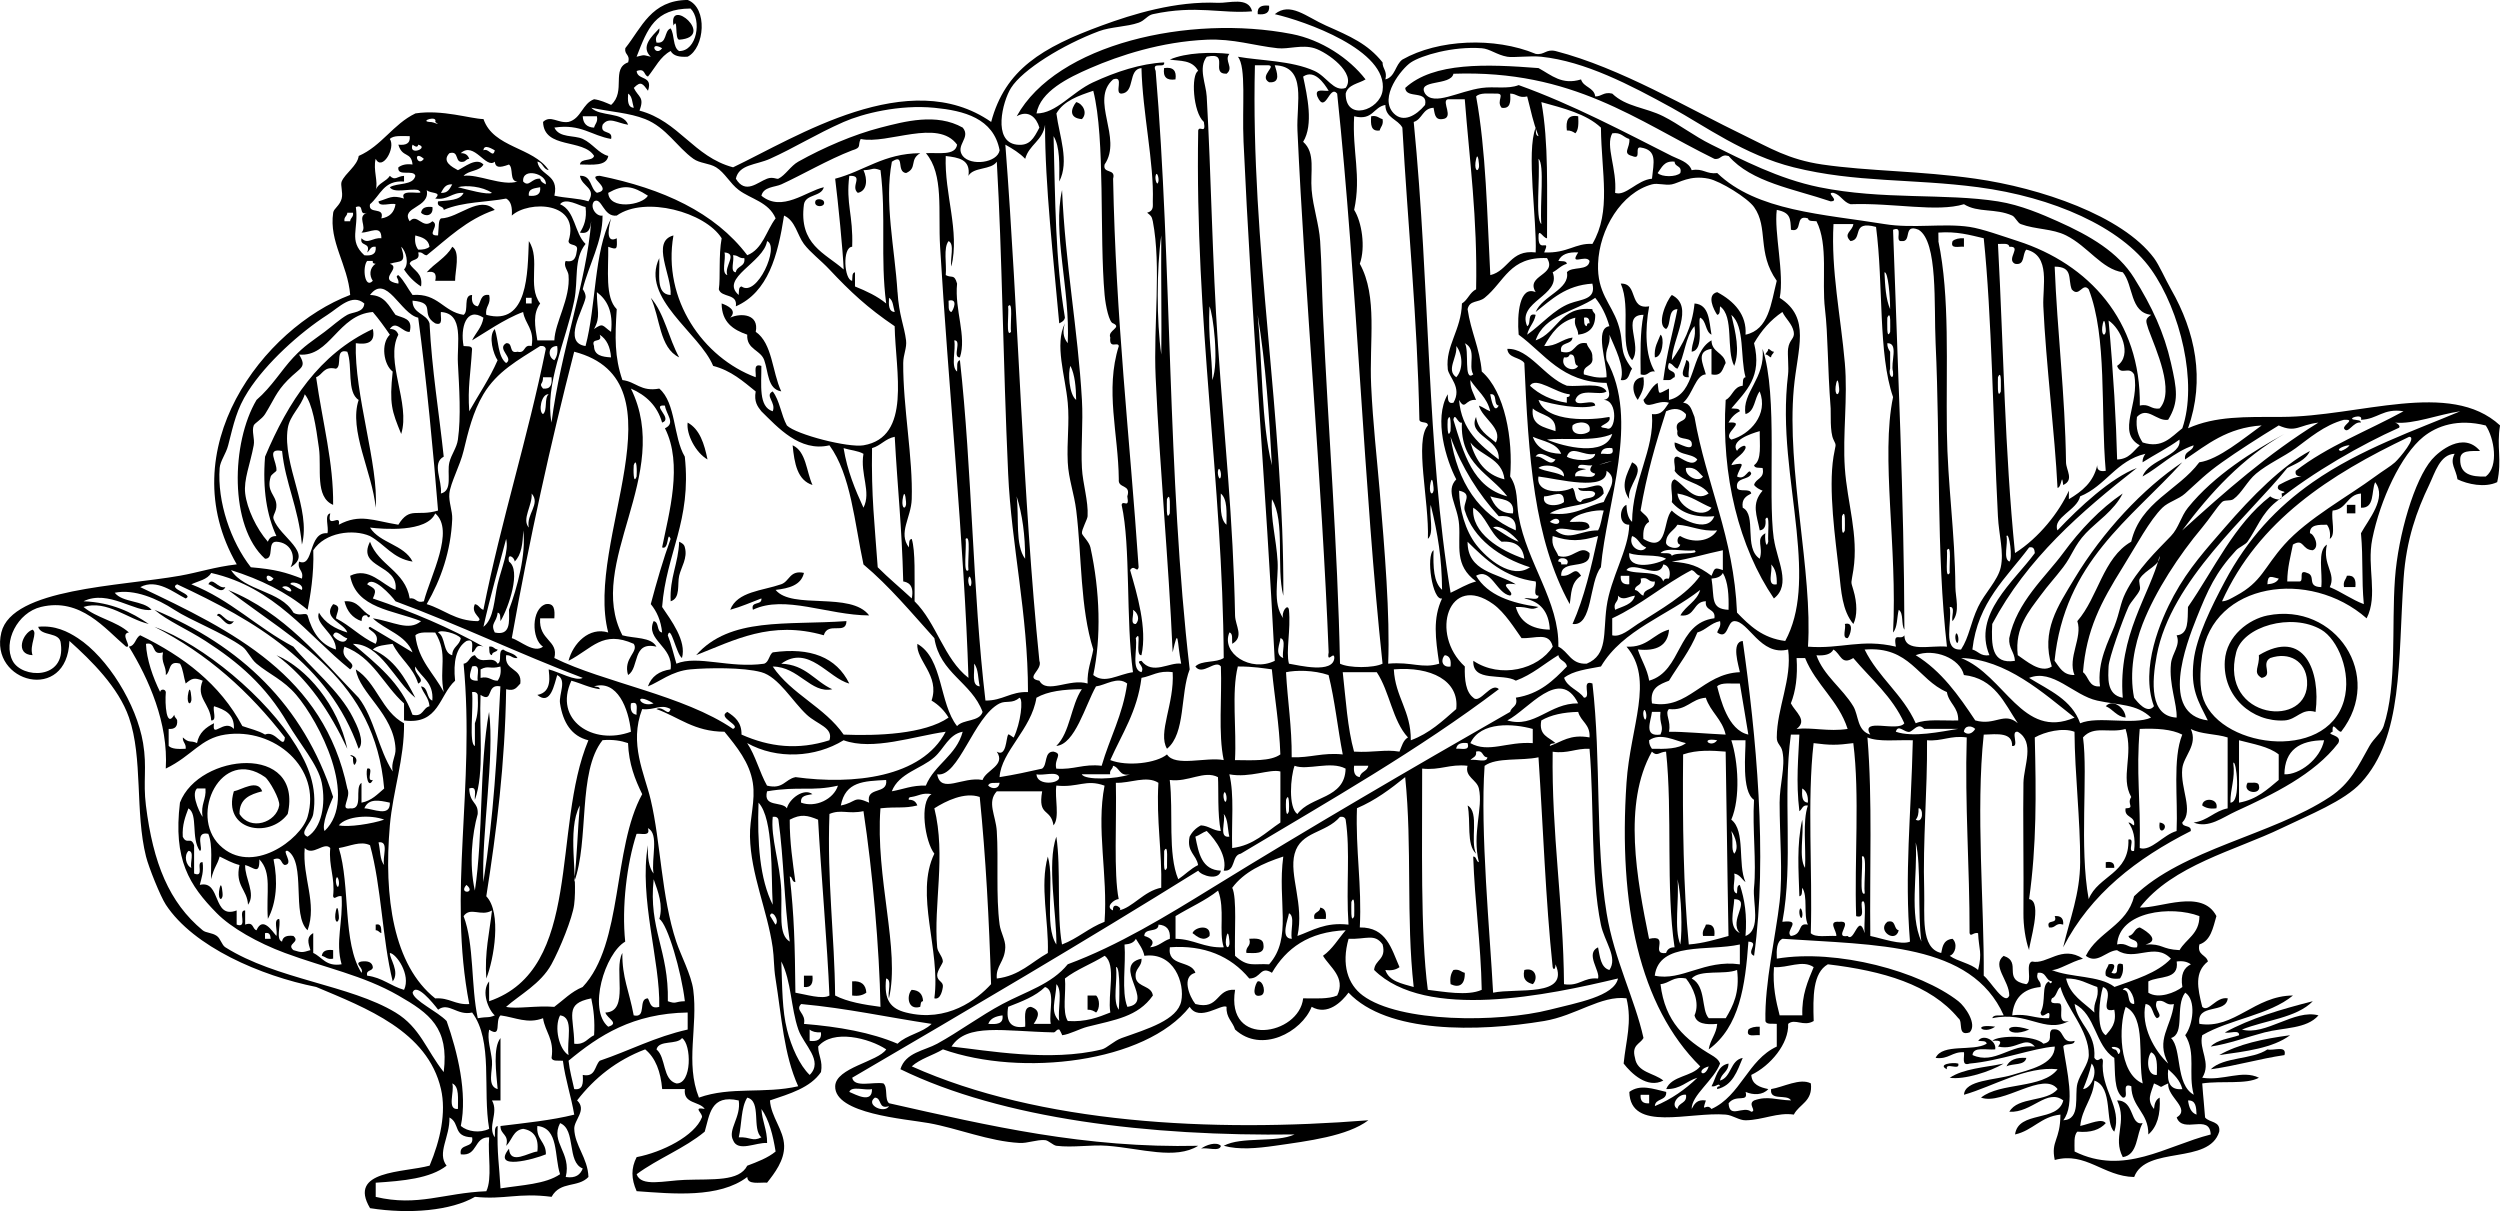 <?xml version="1.0" encoding="UTF-8" standalone="no"?>
<!-- Generator: Adobe Illustrator 13.0.2, SVG Export Plug-In . SVG Version: 6.00 Build 14948)  -->
<svg
    xmlns:rdf="http://www.w3.org/1999/02/22-rdf-syntax-ns#"
    xmlns="http://www.w3.org/2000/svg"
    xmlns:cc="http://web.resource.org/cc/"
    xmlns:xlink="http://www.w3.org/1999/xlink"
    xmlns:dc="http://purl.org/dc/elements/1.1/"
    xmlns:svg="http://www.w3.org/2000/svg"
    xmlns:inkscape="http://www.inkscape.org/namespaces/inkscape"
    xmlns:sodipodi="http://sodipodi.sourceforge.net/DTD/sodipodi-0.dtd"
    xmlns:ns1="http://sozi.baierouge.fr"
    enable-background="new 0 0 417.973 202.486"
    xml:space="preserve"
    version="1.1"
    y="0px"
    x="0px"
    viewBox="0 0 417.973 202.486"
  >
<g
      id="Pages_from_lartdulivretud00holmuoft-12_xA0_Image"
      clip-rule="evenodd"
      fill-rule="evenodd"
    >
	<path
        d="m212.18 0.948c0.143 1.25-0.656 1.556-1.898 1.422-0.14-1.249 0.66-1.556 1.9-1.422z"
    />
	<path
        d="m194.63 11.38c1.485-0.22 2.117 0.413 1.897 1.896-1.49 0.221-2.12-0.411-1.9-1.896z"
    />
	<path
        d="m179.93 17.071c1.125 0.262 1.968 1.833 0.948 2.845-2.12-0.164-1.91-1.624-0.95-2.845z"
    />
	<path
        d="m229.25 19.441c0.991-0.201 1.256 0.325 1.896 0.475 0.2 0.991-0.324 1.255-0.475 1.897-1.49 0.216-1.52-1.014-1.43-2.372z"
    />
	<path
        d="m263.86 19.441c0.062 1.169 0.071 2.285-0.475 2.845-0.383-0.251-0.771-0.495-1.423-0.474-0.19-1.62 0.15-2.702 1.9-2.371z"
    />
	<path
        d="m136.31 33.667c0.164-0.572 1.262-0.384 1.423 0 0.43 1.025-1.73 1.099-1.42 0z"
    />
	<path
        d="m72.294 34.615c0.222 1.476-1.192 1.695-1.896 0.948 0.114-0.834 0.816-1.081 1.896-0.948z"
    />
	<path
        d="m328.35 39.831v1.423c-0.841-0.108-2.375 0.478-1.896-0.948 0.43-0.369 1.08-0.51 1.9-0.475z"
    />
	<path
        d="m75.614 41.253c1.393 0.858 0.463 4.043 0.474 5.69h-3.319c0.284-1.232-0.191-1.706-1.423-1.422 1.314-1.531 3.25-2.439 4.268-4.268z"
    />
	<path
        d="m270.98 47.418c2.97-0.125 1.264 4.426 4.743 3.793-0.712 3.81-0.695 8.208 0.947 10.906-1.143-0.194-1.03 0.866-2.372 0.474-0.036-3.515-0.105-7.062 0.476-9.957-3.905-0.012-0.061 5.208-1.897 7.586-2.22-2.499-0.1-8.658-1.9-12.802z"
    />
	<path
        d="m108.81 49.789c2.284 2.616 2.985 6.815 4.741 9.958-3.33-1.575-3.17-6.637-4.74-9.958z"
    />
	<path
        d="m120.66 50.737c1.025 0.362 2.649 1.152 1.423 2.371 1.826-0.833 4.863-0.593 4.267 2.371 2.807 1.935 2.741 6.743 4.268 9.958-2.311-0.377-2.133-3.241-2.845-5.216-0.612-1.759-2.981-1.76-2.845-4.268-2.36-0.817-4.26-2.073-4.28-5.216z"
    />
	<path
        d="m277.62 55.953c0.688 0.417 0.364 3.811-0.949 3.793-0.16-1.737 0.52-2.634 0.95-3.793z"
    />
	<path
        d="m295.16 59.272c0.089-0.384 0.475-0.473 0.475-0.948 0.384 0.09 0.471 0.476 0.947 0.474-0.09 0.384-0.477 0.473-0.475 0.948-0.4-0.089-0.49-0.475-0.96-0.474z"
    />
	<path
        d="m282.36 63.066c-2.011 0.173-0.415-2.055-0.475-2.845 1.05 0.059 0.2 2.011 0.48 2.845z"
    />
	<path
        d="m274.77 63.066c0.275 1.856-0.407 2.753-0.948 3.793-0.99-1.243-1.25-3.67 0.95-3.793z"
    />
	<path
        d="m114.97 70.652c2.038 1.123 2.775 3.547 3.318 6.165-1.99-1.133-3.58-4.25-3.32-6.165z"
    />
	<path
        d="m132.52 74.446c2.279 1.041 2.273 4.365 3.319 6.639-2.53-0.793-3.03-3.616-3.32-6.639z"
    />
	<path
        d="m272.87 77.292c2.586 1.244-0.968 3.916-0.475 6.164-1.59-2.266-0.39-4.133 0.47-6.164z"
    />
	<path
        d="m392.37 84.404h1.422v1.423h-1.422v-1.423z"
    />
	<path
        d="m113.55 90.568c0.423 0.21 0.848 0.417 0.949 0.949 0.498 1.761-0.612 3.286-0.949 4.742-0.336 1.458 0.256 3.751-1.422 4.268-0.19-3.982 1.29-6.298 1.42-9.962z"
    />
	<path
        d="m127.3 100.05c-1.724 0.646-3.351 1.39-5.215 1.896 1.192-3.074 5.375-3.161 8.535-4.268 1.402-0.495 1.393-2.4 3.793-1.897-0.473 2.056-2.479 2.579-4.742 2.845 2.728 3.356 12.58 0.214 15.648 4.268-6.955-0.035-14.141-3.494-19.441-0.948-0.42-1.53 1.56-0.65 1.42-1.9z"
    />
	<path
        d="m392.37 96.258c1.248-0.143 1.555 0.657 1.422 1.896h-1.896c-0.2-0.99 0.33-1.255 0.48-1.896z"
    />
	<path
        d="m34.834 97.681c0.665-1.382 1.633 0.84 2.845 0.474-0.632 1.349-2.109-0.366-2.845-0.474z"
    />
	<path
        d="m141.52 103.84c-0.038 2.396-3.109 0.002-3.793 2.37-8.859-2.54-14.978 0.845-21.339 3.32 5.71-6.43 15.09-4.97 25.13-5.69z"
    />
	<path
        d="m308.44 104.32c1.71-0.455 0.842 2.046 0.475 2.37-1.04 0.08-0.22-1.68-0.48-2.37z"
    />
	<path
        d="m5.436 105.27c0.948 0.525-0.578 2.547 0 4.269-2.989-0.13-1.687-3.69 0-4.27z"
    />
	<path
        d="m326.93 106.22c0.18-0.901 0.602 0.305 0.473 0.949-0.18 0.9-0.6-0.31-0.47-0.95z"
    />
	<path
        d="m81.779 108.11c0.765-0.136 0.816 0.447 1.422 0.475-0.118 0.513-0.942 0.32-0.948 0.947-0.556-0.07-0.401-0.86-0.474-1.42z"
    />
	<path
        d="m31.515 115.7c0.309-1.337 0.551 1.093 0.475 1.423-0.22 0.95-0.891 0.39-0.475-1.42z"
    />
	<path
        d="m352.06 118.07c1.239-1.36 3.322 0.443 3.318 1.898-1.56-0.19-2.09-1.39-3.32-1.9z"
    />
	<path
        d="m61.388 128.5c1.288-0.339-0.339 2.234 0.949 1.896-0.805 1.66-1.219-0.93-0.949-1.9z"
    />
	<path
        d="m375.77 130.87c0.751 0.038 1.809-0.228 1.896 0.475 0.51 1.67-2.91 1.28-1.9-0.47z"
    />
	<path
        d="m370.56 135.14c-1.1 0.15-1.821-0.077-2.371-0.475 0.03-1.4 2.82-1.26 2.37 0.48z"
    />
	<path
        d="m245.37 134.67c2.028 1.135 0.36 5.962 1.422 8.062-1.68-1.48-0.85-5.47-1.42-8.06z"
    />
	<path
        d="m361.07 137.51c2.17 0.32-0.38 2.87 0 0z"
    />
	<path
        d="m352.06 144.15c0.951-0.162 1.484 0.097 1.422 0.947h-1.422v-0.95z"
    />
	<path
        d="m36.731 148.42c0.309-1.339 0.551 1.092 0.475 1.42-0.22 0.95-0.892 0.38-0.475-1.42z"
    />
	<path
        d="m56.172 152.21c0.309-1.339 0.551 1.093 0.475 1.421-0.22 0.96-0.891 0.39-0.475-1.42z"
    />
	<path
        d="m220.71 151.74c0.835 0.114 1.082 0.814 0.949 1.896h-1.896c-0.34-1.3 0.95-0.96 0.95-1.9z"
    />
	<path
        d="m300.85 152.21c0.179-0.902 0.604 0.302 0.475 0.948-0.18 0.9-0.6-0.3-0.47-0.95z"
    />
	<path
        d="m343.52 153.16c1.034-0.087 1.509 0.388 1.425 1.422-1.342-0.392-1.229 0.667-2.372 0.475-0.58-1.54 1.54-0.37 0.95-1.9z"
    />
	<path
        d="m315.55 154.11c1.522-0.415 0.984 1.23 1.896 1.424-0.53 2.26-3.7 0.03-1.9-1.42z"
    />
	<path
        d="m62.812 154.58c1.012-0.22 0.903 0.677 0.948 1.424-0.384-0.093-0.473-0.477-0.948-0.475v-0.94z"
    />
	<path
        d="m285.2 154.58c1.249-0.143 1.556 0.655 1.423 1.896h-1.897c-0.19-0.99 0.33-1.26 0.48-1.9z"
    />
	<path
        d="m202.22 156.48c-0.998 1.042-2.109 0.099-2.846-0.473 0.38-1.07 3.18-1.57 2.85 0.47z"
    />
	<path
        d="m208.86 156.95c1.176-0.069 2.301-0.089 2.37 0.947 0.276 1.698-1.402 1.443-2.845 1.424-0.19-1.14 0.87-1.03 0.48-2.37z"
    />
	<path
        d="m53.802 159.8c0.114-0.835 0.816-1.08 1.896-0.949v1.424c-0.991 0.21-1.256-0.32-1.896-0.47z"
    />
	<path
        d="m352.54 161.22c1.576-0.326 0.765 0.98 0.473 1.422 1.805 0.699 0.095-2.118 1.898-1.422 0.15 1.099-0.077 1.819-0.475 2.372-1.1 0.15-1.821-0.078-2.371-0.476-0.21-0.98 0.31-1.25 0.47-1.89z"
    />
	<path
        d="m243 162.17c0.991-0.2 1.256 0.326 1.896 0.475 0.054 1.98-0.928 2.584-2.371 1.897-0.15-1.1 0.07-1.82 0.47-2.37z"
    />
	<path
        d="m254.85 162.17c1.918-0.53 2.344 1.457 1.422 2.372-0.97-0.28-1.79-0.73-1.42-2.37z"
    />
	<path
        d="m134.41 163.12h1.423c0.133 1.239-0.173 2.04-1.423 1.897v-1.9z"
    />
	<path
        d="m142.47 164.07c1.546-0.124 2.283 0.561 2.372 1.895-0.551 0.397-1.271 0.625-2.372 0.475v-2.37z"
    />
	<path
        d="m210.28 164.07c0.93-0.232 1.528 2.172 0.475 2.369-1.71 0.45-0.84-2.05-0.48-2.37z"
    />
	<path
        d="m152.43 165.49c1.207 0.058 1.839 0.69 1.896 1.898-0.461 0.012-0.367 0.579-0.475 0.947-2.13 0.64-2.31-1.92-1.43-2.85z"
    />
	<path
        d="m181.83 166.44h1.423c0.648 0.605 0.648 2.238 0 2.844-0.381-0.251-0.77-0.494-1.423-0.473v-2.37z"
    />
	<path
        d="m294.21 171.65v1.422c-0.839-0.107-2.373 0.477-1.896-0.947 0.43-0.36 1.07-0.5 1.9-0.47z"
    />
	<path
        d="m333.57 171.65c-2.02 1.45-4.05-0.58 0 0z"
    />
	<path
        d="m339.26 172.13c-3.96 1.75-4.97-1.62 0 0z"
    />
	<path
        d="m382.88 173.08c-2.902 2.155-7.413 2.701-11.854 3.319 3.22-1.84 7.39-2.73 11.85-3.32z"
    />
	<path
        d="m381.94 176.4c-4.274 0.627-8.014 1.786-12.329 2.371 2.166-2.102 6.945-1.59 9.482-3.319 0.98 0.28 3.29-0.77 2.85 0.95z"
    />
	<path
        d="m287.57 181.61c-0.209-0.702-0.608 0.189-1.425 0 0.797-1.416 0.957-3.469 2.847-3.793-0.008 1.416-1.233 1.612-1.422 2.846 1.948-0.581 1.667-3.39 3.793-3.793-0.928 2.234-1.698 4.624-4.268 5.215-0.08-0.42 0.19-0.46 0.48-0.49z"
    />
	<path
        d="m338.78 176.87c-0.253 1.329-2.284 0.876-3.32 1.422 0.48-1.1 1.64-1.53 3.32-1.42z"
    />
	<path
        d="m327.4 177.82c0.34 1.289-2.234-0.34-1.896 0.949-1.65-0.81 0.93-1.22 1.9-0.95z"
    />
	<path
        d="m334.99 177.82c-2.223 1.337-6.626 2.749-9.011 2.371 2.27-1.52 5.86-1.73 9.01-2.37z"
    />
	<path
        d="m204.12 191.57c-0.205 1.06-2.337 0.191-3.32 0.473 0.78-0.6 2.57-1.23 3.32-0.47z"
    />
	<path
        d="m106.44 11.854c0.097 1.643 2.799 0.678 1.897 3.319-0.871-1.168-1.183-1.71-2.371-0.474 0.767 1.595 1.828 1.483 0.948 3.793 6.612 1.765 9.037 7.719 15.648 9.483 10.531-5.022 29.384-17.156 43.15-7.587 2.338-8.771 8.512-12.457 18.494-16.122 5.195-1.907 12.357-4.126 19.441-3.793 1.753 0.083 5.108-1.067 5.69 1.423-5.148 0.435-9.344-1.098-16.596 0.474-0.911 0.198-1.312 1.049-2.37 1.423-1.98 0.699-4.654 0.679-6.64 1.423-6.032 2.257-12.77 6.418-14.699 9.483-1.439 2.286-3.102 8.987 0.948 9.483 2.163 0.265 2.837-1.023 3.793-2.845-0.484-1.676-1.812-3.034-3.793-1.897 6.641-12.072 28.841-17.086 45.996-13.751 4.959 0.964 9.6 4.056 12.33 7.586-1.178 0.721-2.95 0.844-3.321 2.372-0.036 4.718 5.679 2.803 6.165-0.475 1.009-6.792-13.126-11.682-18.02-12.803 2.564-2.117 5.287 0.454 8.536 1.897 4.089 1.817 6.992 3.048 9.483 6.165-0.01 1.117 0.816 1.396 0.475 2.845 1.647-0.407 1.646-2.463 2.844-3.318 5.958-3.383 15.392-3.82 22.287-0.949 1.497 0.232 1.675-0.854 3.32-0.475 10.907 2.83 22.065 9.549 31.769 14.226 3.931 1.894 7.188 3.924 12.804 4.742 7.88 1.146 16.207 1.037 25.605 2.371 10.844 1.54 24.579 6.176 29.874 13.276 0.872 1.17 1.896 3.558 2.844 5.216 4.052 7.09 5.736 15.084 2.846 23.234 4.625-2.048 9.481-1.884 15.648-1.896 12.96-0.025 28.133-6.311 36.513 1.423-0.606 3.641 0.356 5.729-0.475 9.483-2.07 0.985-4.971 0.34-6.64-0.474-0.249-1.744-1.356-2.624-0.475-4.268-2.468 0.109-3.284 3.165-4.266 5.216-2.046 4.269-3.82 9.087-4.269 15.648-0.943 13.833-0.052 26.447-7.113 34.141-2.804 3.056-8.641 5.345-13.276 7.586-7.735 3.739-18.247 6.198-23.709 13.278 3.504 0.108 10.421-3.187 12.804 1.423-0.569 1.96-0.939 4.119-2.846 4.74-0.413 1.837 1.157 1.688 1.422 2.846-2.273 1.797-1.746 4.409-0.947 7.587 1.055 1.024 2.311-1.773 4.268-1.422-0.297 2.707-5.279 0.728-4.742 4.268 5.84 0.938 9.199-4.708 15.647-4.742-3.982 3.287-10.581 3.959-15.173 6.639-0.624 2.391 1.582 4.621 0 7.112 3.511 0.558 6.688-1.38 9.482 0-2.122 1.159-6.139 0.469-9.482 0.947 0.202 2.852 0.316 3.415 0.475 5.692 0.692 0.887 2.601 0.559 2.369 2.369-1.688 5.584-12.254 2.288-14.225 7.588-5.166-0.104-8.074-4.275-13.278-2.846-0.673-3.241 0.927-3.222 0.95-7.587-3.296 0.34-4.61 2.663-7.587 3.319 0.54-4.041 7.178-1.989 8.062-5.688-2.687-2.08-5.258 2.115-9.011 1.895 1.389-2.562 6.316-1.586 8.062-3.793-2.358-3.103-9.175 2.759-12.803 1.424 3.25-2.597 10.272-1.424 12.803-4.742-5.295-0.548-10.727 2.865-15.648 4.268 0.11-2.485 5.212-2.438 8.062-3.318 2.844-0.88 7.111-1.708 7.111-4.743-3.589 0.257-9.241 2.416-14.226 2.845-1.426 0.479-0.839-1.056-0.947-1.895-2.013-0.118-2.553 1.238-4.742 0.947 1.147-2.489 6.271-1.002 8.535-2.372-0.077-0.556-0.864-0.399-1.422-0.475 0.844-1.266 3.126-0.004 2.844 1.424-1.433 0.147-3.687-0.528-3.793 0.948 3.735 1.673 6.302-1.912 10.433-1.423-1.7-1.885-3.025 0.715-6.164 0 0.681-0.833 0.436-1.08-0.948-0.949 0.857-0.985 7.144-0.968 8.534 0.475 1.843-0.392 0.593-1.661 1.424-2.369 2.319-0.424 1.279 2.513 3.794 1.895-0.071 0.878-1.607 0.292-1.896 0.949 0.566 4.103 2.077 9.607 0 12.33 3.014-0.151 1.83-4.168 2.369-6.167 0.439-1.628 1.877-3.226 1.896-4.74 0.056-4.137-3.85-7.955-4.74-11.38-0.643 0.465-0.616 1.6-1.423 1.896-0.598 1.262 1.174 0.573 1.423 0.949 0.54 0.814-0.686 3.384 1.422 2.844-4.053 2.185-6.914-1.73-12.803-0.475 0.147-0.645 1.188-0.394 1.897-0.475-5.408-12.123-21.253-11.734-36.987-12.802-0.965 0.457-1.023 1.821-0.948 3.32 10.096-1.669 23.956 2.136 30.347 7.112 1.143 0.888 3.217 3.866 1.896 5.215-2.146 0.724-1.024-1.819-1.896-2.371-4.645-5.63-12.634-7.912-21.812-9.009-2.521 1.43-2.5 5.4-2.369 9.483-1.706 1.019-3.108-0.502-4.268 0.475 0.133 3.322-2.972 7.008-6.165 8.536 0.108 1.628 1.41 2.064 2.846 2.369-0.908 1.019-2.474 1.038-3.795 0.475 0.494 1.891-1.574 0.282-2.844 1.896 0.115 2.685 2.468 0.311 3.793 1.422 0.996-0.131-0.687-1.266 0.475-1.895 2.244-0.809 3.654-0.077 6.165 0-0.604-1.138-3.646 0.164-3.321-1.898 2.042-0.33 4.842-1.895 6.64-0.949 0.358 3.047-1.945 3.431-2.846 5.217-2.709-0.42-5.167 0.909-8.062 0.95-1.084 0.015-2.161-0.854-3.318-0.95-6.037-0.505-15.955 2.983-16.123-3.793 1.814-1.327 3.892-0.53 6.165 0 0.125 1.548-1.839 1.005-1.896 2.371 2.79-1.161 5.104-2.8 7.113-4.742-1.835 0.538-2.794 1.95-5.217 1.896 0.897-2.263 4.285-2.037 5.689-3.793-10.2-10.061-13.695-27.024-12.327-47.418 0.635-9.491 4.706-17.257 0-22.76 3.514 0.194 4.477-2.161 7.112-2.847-0.195 2.651-2.03 3.66-5.216 3.321 0.573 1.794 1.558 3.184 1.897 5.215 5.531-1.58 4.576-9.649 10.905-10.433 0.256-1.678-1.679-1.165-1.423-2.845-2.189 0.023-1.725 2.702-4.268 2.371 0.896-1.633 2.748-2.31 3.318-4.268-5.483 4.315-12.952 6.647-16.595 12.803-2.252 0.437-4.669 0.706-6.165 1.896 0.579 1.635 2.412 2.013 3.319 3.32 1.347 0.081-0.573-3.103 1.422-2.373 1.497 13.062 0.43 26.517 2.371 38.41 1.268 7.76 4.72 14.316 6.165 20.862-0.56 1.023-2.024 1.139-1.423 3.321 0.363 2.482 3.186 2.502 4.741 3.793-2.688 1.41-5.396-1.231-6.638-2.846 0.376-3.842 1.449-6.927 0.475-10.905-4.24-0.525-8.466 2.913-13.753 3.793-11.156 1.856-26.238 2.122-32.718-4.742-1.127 1.533-3.504 3.905-6.164 2.371-1.667 4.218-8.392 7.868-12.803 3.795-0.403-1.335-1.532-1.946-1.422-3.795-0.884-0.538-4.589 2.58-6.165 0-7.386 9.355-28.099 11.771-41.253 7.113-1.679 1.008-3.804 1.571-5.216 2.845 21.371 9.561 50.041 11.1 76.343 9.011-3.51 2.654-10.013 3.461-15.648 4.268-2.897 0.413-6.005 0.71-8.535 0 2.98-1.605 8.718-0.451 11.856-1.898-24.182 0.336-48.849-2.578-65.912-10.905 0.848-2.813 4.027-3.091 6.165-4.269 3.645-2.006 7.206-4.665 10.906-6.637 3.911-2.088 8.212-3.3 10.906-6.64 8.437-3.123 16.595-8.125 24.183-12.802 16.376-10.095 33.021-19.804 49.789-29.4 0.202-0.903 1.356-0.857 0.949-2.37 3.975-0.609 6.284-2.884 8.535-5.217-0.141-0.967-1.282-0.93-1.424-1.896-2.363 1.43-4.343 3.243-7.111 4.268-2.183-1.294-7.302 0.346-7.114-3.32 4.511 3.025 10.844 1.463 13.278-2.369-0.611-2.547-2.899-1.299-5.217-1.424-1.094-1.524-2.778-4.283-4.741-5.689-7.418-5.314-10.698 4.964-4.742 10.432-0.058 2.272 0.166 4.261 1.422 5.217 1.077 1.17 2.994-2.724 4.268-1.424-13.396 10.153-28.407 18.694-43.15 27.503-1.606 0.289-0.76 3.033-2.845 2.844 0.642-2.296-1.27-5.09-2.845-6.638-0.702 0.247-1.195 0.703-1.897 0.949 0.542 2.777 1.067 5.57 4.268 5.688-0.323 1.732-3.263 0.86-3.793 0-18.987 11.835-38.405 23.24-57.851 34.616 0.336 1.719 3.456 0.654 5.216 0.947 0.789 0.633 0.158 2.688 0.948 3.32 16.831 3.804 32.76 7.542 51.686 7.114-3.816 2.375-9.533 0.447-15.174 0-2.752-0.22-5.732 0.348-8.535 0-0.541-0.069-1.326-0.907-1.897-0.949-1.418-0.108-2.897 0.548-4.267 0.475-5.114-0.274-10.385-2.466-15.174-3.318-3.979-0.713-15.777-1.548-15.648-6.167 0.087-3.106 7.179-4.105 8.535-6.163-2.827-1.867-8.929-3.445-11.38-0.475 0.02 1.562 0.801 2.362 0.474 4.269-1.789 2.636-5.228 3.623-8.535 4.742 0.179 2.786 2.309 4.909 2.371 7.587 0.056 2.44-1.596 4.576-2.846 6.162-1.341-0.081-3.253 0.409-3.319-0.947-4.71 3.585-12.454 2.806-18.494 2.372-0.921-2.076-0.951-3.834 0-5.692 4.295-0.824 9.689-3.548 10.907-6.637 0.257-0.652-1.692-1.814 0.474-1.425-0.898-1.313-3.623-0.802-3.319-3.318h-3.793c-0.253-2.907-1.103-5.219-2.845-6.638-4.808 1.83-8.483 4.793-11.38 8.536 1.697 1.604-0.516 3.267-0.475 4.741 0.079 2.846 2.259 4.845 2.372 8.061-1.797 1.862-4.668 0.627-6.165 3.319-5.599-0.724-7.898 0.515-12.803 0-3.999 2.317-10.942 2.931-17.544 1.896-3.792-6.365 5.604-5.928 9.958-7.112 1.786-4.256 2.802-8.863 1.897-12.804-2.225-9.678-12.532-13.553-20.864-17.069-9.265-1.858-20.496-6.691-25.132-13.752-0.91-1.385-2.862-6.235-3.319-8.061-1.847-7.379-0.498-16.485-2.846-23.234-1.761-5.067-6.289-9.505-9.958-12.804-0.353 10.451-13.437 7.008-11.38-1.422 1.804-7.396 19.854-7.708 29.874-9.484 3.141-0.557 5.733-1.457 9.483-1.897-11.094-19.235 4.44-39.52 18.967-45.047-0.425-5.144-3.568-8.87-2.845-13.751 0.106-0.714 1.118-1.173 1.422-2.371 0.257-1.012-0.257-2.249 0-2.845 0.605-1.405 2.62-2.615 2.846-4.268 3.848-1.683 5.749-5.315 9.483-7.112 4.49-0.69 9.204 0.903 11.38 0.948 1.652 4.828 8.298 4.663 10.906 8.535-0.967-0.14-0.929-1.283-1.897-1.423 0.401 2.444 3.662 2.029 2.845 5.691 1.789 0.424 4.017 0.409 5.691 0.948 1.414-2.258-1.114-2.416-1.423-4.268 1.998-0.102 1.671 2.124 2.845 2.845 2.947-0.608-2.059-2.841 0.475-2.845 10.497 2.147 19.21 6.079 24.657 13.277 2.605-1.031 3.169-4.102 4.742-6.165-1.175-2.744-4.127-3.21-6.165-4.742-1.473-1.107-2.315-2.887-3.793-3.794-1.132-0.695-2.696-0.636-3.793-1.422-2.734-1.959-4.535-5.247-8.062-6.639-2.691-1.063-5.683-1.185-9.009-1.896 1.455 1.548 5.377 0.629 6.165 2.845-1.809-0.271-3.246-1.43-4.268 0-0.503 1.769 1.779 0.751 1.423 2.371-3.263-0.531-5.015-2.571-9.484-1.896 0.825 1.78 3.29 1.226 4.743 1.896 1.655 0.765 2.662 2.452 4.267 2.845-0.3 1.754-2.663 1.447-4.741 1.423 0.154-1.11 2.068-0.46 2.371-1.423-1.799-2.943-8.393-1.091-8.536-5.69 1.269-1.212 2.501 0.287 4.268 0 2.129-0.558 2.297-3.076 4.268-3.793 1.108 0.156 1.958 0.57 2.845 0.948 2.546-2.271-0.062-6.065 2.845-7.113 0.392-1.34-0.668-1.228-0.475-2.371 2.735-3.43 4.316-8.014 10.433-8.061 3.401 1.332 2.827 8.023 0 9.483-1.363 0.098-2.409-0.12-2.845-0.949-1.759 0.929-2.583 2.791-3.793 4.268-0.74-0.18-0.4-1.466-1.89-0.924zm179.71 173.55c4.89-2.223 6.047-8.177 10.907-10.431v-3.793c-0.71-0.081-1.75 0.17-1.896-0.475-0.158-6.313 1.736-14.279 2.371-19.916 0.551-4.9 0-10.92 0-16.597 0-3.11 0.994-5.989 0.474-8.534-0.234-1.144-0.954-1.227-0.948-2.371 0.02-4.904 2.584-9.796 1.897-14.698-4.645 1.183-6.632-4.828-9.011-4.743-1.241 0.043-0.992 3.229-2.844 1.897 0.148-0.643 0.675-0.905 0.475-1.897-1.586 0.312-2.319 1.475-3.794 1.897-1.219 3.05-3.123 5.411-4.742 8.061-1.59 0.623-3.243 1.183-2.846 3.794 6.081 1.132 8.454-4.99 14.7-5.216-0.189-1.034-1.524-5.055 0.475-5.217 2.195 15.424 4.22 35.825 1.896 52.635-1.487-0.609 1.032-2.257-0.949-2.373-0.514 7.37-1.493 14.263-6.638 18.021 0.253-1.644 1.269-2.525 1.423-4.268-1.906 0.166-3.47-0.008-3.794-1.424 0.953-2.138-0.271-4.712-1.424-6.162-2.163-0.427-2.688 0.789-4.266 0.947 0.758 6.344 4.163 9.259 8.533 11.854 0.498 0.295 1.196 0.734 1.425 1.422-1.03 2.771-4.797 5.313-4.743 7.586 0.435-0.829 0.882-1.647 2.371-1.42-0.78 2.36 0.05 0.28 0.94 1.43zm-170.71-183.98c-5.944 0.048-7.146 3.265-9.01 8.062 1.46-0.332 0.912-0.332 2.372 0-1.754-1.686 0.18-3.419 1.423-4.742 0.194 1.142-0.866 1.03-0.475 2.371 1.857 0.276 1.21-1.951 2.371-2.371 0.69 1.048 0.319 3.157 1.422 3.793 2.97 0.026 3.84-5.186 1.91-7.113zm62.6 51.686c-0.1 0.532-0.525 0.738-0.948 0.948-0.941-10.649-2.392-23.143-2.371-33.192-0.362 2.641-2.685 3.321-3.319 5.69-0.922-0.975-2.107-1.688-3.319-2.372 2.188 28.337 2.897 58.783 5.69 86.3 0.625 1.513-2.535 2.891 0 3.32 1.24 2.308 5.091-0.457 8.061 0.473-0.085-2.296 0.625-3.799 0.948-5.688-2.212-7.026-1.897-15.432-2.845-23.236-0.344-2.828-1.29-5.291-1.422-8.061-0.169-3.526 0.312-6.576 0-9.958-0.423-4.566-2.242-9.729-0.475-13.277-0.359 1.143-0.376 2.296 0.475 3.32 0.43-8.98-2.59-18.44-0.95-25.606 0.527 12.31 2.653 23.363 3.32 35.089 0.224 3.937-0.194 7.671 0 11.381 0.14 2.672 1.09 5.484 0.948 8.061-0.029 0.53-1.008 2.226-0.948 2.846 0.037 0.383 1.215 1.423 1.423 2.371 1.608 7.368 1.811 15.069 0.474 21.339 1.936 1.544 4.062-0.095 6.638-0.475-1.212-8.717-0.36-21.048-1.896-27.978 0.203-0.925 1.355 0.775 0.949-1.422 0.676-2.099-1.605-1.241-1.423-2.845-0.072-7.696-2.331-14.892 0-22.287-0.146-0.815-1.647 0.616-1.423-1.422-0.511-1.212 2.041-1.661 0.475-2.372-0.65-0.107-1.252-2.846-1.423-4.742-0.896-9.944 0.142-26.06-1.897-34.141-2.482 0.837-4.961 1.677-6.164 3.794 0.489 3.793 2.211 7.995 0.474 11.38 0.025-2.87 0.135-5.825-0.948-7.586 0.28 10.875 0.29 20.627 1.9 30.349zm4.74-39.357c3.738-1.742 7.976-3.135 11.854-3.319 0.188 1.136-2.16-0.263-1.422 1.423 2.717 32.198 1.941 67.868 5.69 100.05-1.603 4.087-0.651 10.728-3.793 13.276-1.595-2.676 1.266-7.507 0.949-12.802-2.394-0.34-3.462 0.646-5.216 0.947-0.697 5.626-3.276 9.368-5.216 13.751 2.819 1.109 7.704 0.527 9.484-0.949 1.346 2.133 6.579 0.379 9.483 0.949-0.942-4.432-0.276-10.473-0.474-15.647-0.895-1.262-3.098 1.64-4.268 0 0.982-1.073 3.526-0.583 4.742-1.424-0.182-29.683-4.833-55.753-4.267-88.196 0.202-0.926 1.354 0.775 0.947-1.423-1.843-1.619-2.165-7.96-0.947-8.535-1.041-1.911-3.046-1.613-4.743-1.896 2.715-1.193 7.034-1.277 9.958-0.949-0.946 1.142 0.828 2.296-0.474 3.319-2.846 0.047 0.667-3.718-3.319-2.845-1.443 1.871-0.12 4.535 0 6.638 0.755 13.313 0.917 27.363 1.896 41.728 1.029 15.096 2.545 29.081 2.845 45.047 0.033 1.732 1.563 3.562-0.474 4.742-0.081-0.71 0.169-1.75-0.475-1.896-1.439 3.48 3.569 6.716 7.586 4.74-1.47-28.63-3.93-58.38-5.22-86.771-0.268-5.87 0.488-12.519-0.949-14.226 3.765 0.667 8.961 0.638 12.803 2.371 2.08 0.938 3.22 3.56 5.215 2.845 1.851-2.449-3.081-5.977-5.215-6.639-2.078-0.645-4.33 0.198-6.165 0-3.951-0.426-7.386-1.619-11.854-1.423-7.609 0.335-14.556 2.624-19.441 4.742-3.737 1.621-8.373 3.901-9.009 7.587 3.32 0.015 5.86-3.528 9.48-5.215zm-72.08-5.69c-2.26-1.318-1.14 1.555 0 0zm254.16 63.54c2.606-7.558-0.32-19.647-5.215-26.554-5.036-7.106-16.454-12.11-28.925-13.751-11.105-1.461-20.417-0.731-30.822-3.319-8.253-2.053-14.892-6.938-20.389-9.957-7-3.846-14.518-7.766-21.812-8.536-1.906-0.201-4.641 0.18-5.689 0-1.756-0.301-2.908-1.323-4.269-1.422-4.858-0.357-10.087 1.199-11.854 2.371-1.485 0.983-5.495 5.861-2.846 8.536 1.553 1.567 3.674 0.421 5.217-1.423 0.55-2.605-3.18-0.93-3.32-2.845 4.744-4.356 13.638-3.988 22.287-3.32 2.229 1.213 3.903 2.873 7.112 1.896 0.399 1.339 2.17 1.307 2.371 2.845 1.117 0.012 1.396-0.816 2.846-0.474 2.302 2.225 5.562 2.297 8.534 3.793 2.614 1.316 5.078 3.269 8.061 4.742 5.054 2.496 11.229 5.728 18.02 7.113 10.597 2.162 21.006 0.975 29.874 2.372 3.833 0.603 7.534 2.24 9.958 3.318 5.525 2.459 10.139 5.199 12.803 9.484 3.005 4.833 5.004 9.108 6.163 14.225 0.999 4.403 1.362 6.478-0.473 9.484-1.928 0.328-3.446-2.348-5.217-0.475-0.241 1.981 0.264 3.213 0.949 4.268 3.3 1.059 4.71-0.863 6.64-2.371zm-150.31 27.977c-1.217-4.789 0.367-12.38-1.896-16.123-0.247 3.352 0.729 6.597 0.947 10.433 0.174 3.081-0.908 6.93 0.949 9.483-0.407-0.967 0.745-2.612 0.947-1.422 0.336 3.324-0.542 6.937 0 9.009 1.69 0.281 7.391 1.712 7.587-0.949-0.006-1.329-1.293 1.131-0.947-0.947-1.111-28.282-3.99-60.257-5.217-87.249-0.207-4.579 1.659-10.72-3.794-10.906 0.334 1.117 1.089 3.008-0.947 2.845-1.879-1.083 1.775-2.958-0.475-2.845h-1.896c-0.75 30.22 4.92 59.115 4.75 88.673zm-27.03-83.93c-1.347 0.083 0.574-3.103-1.422-2.372-3.959 3.47 1.649 9.757-1.423 14.226-0.356 1.62 1.926 0.602 1.423 2.371 0.463 23.66 2.753 42.781 4.268 64.962-0.267 1.071-0.74-0.575-1.423 0.474 1.134 3.928 2.894 9.748 1.897 14.226-1.173 0.18 0.14-4.505-0.949-2.846 0.33 1.883-0.827 5.252 0.949 5.691 0.651-1.08-1.223-1.782 0-1.898 1.849 2.438 4.677 0.178 6.638 0.475-0.728-3.771-0.408-6.433-1.422-1.896-0.702-15.768-2.123-30.084-2.845-45.995-0.396-8.718 0.983-18.45-0.475-26.081-0.167-0.873-0.406-0.985-0.948-1.422 1.189-0.324 0.924-1.201 0.948-1.896 0.225-6.431-1.723-14.863-1.896-22.287-2.32 0.21-1.01 4.05-3.32 4.269zm30.35-2.845c0.681 3.193 1.769 8.045 0 10.906 2.122 1.852 1.165 5.018 1.422 8.061 0.249 2.947 1.234 5.703 1.422 8.535 0.267 3.992 0.285 8.152 0.475 12.329 0.868 19.115 2.456 38.629 2.846 58.323 1.475 0.757 5.638 0.757 7.112 0-3.136-29.289-4.259-63.7-7.587-95.31-1.299-1.614-1.93 3.586-3.318 0.474-0.479-1.426 1.056-0.84 1.896-0.948-0.79-1.305-2.41-3.636-4.26-2.373zm71.13 13.277c-1.341-0.392-1.229 0.668-2.371 0.475-12.94-6.353-23.65-14.923-43.63-14.227-0.438 2.077-6.197 0.875-4.741 3.32 1.479 2.124 5.564-0.403 9.483-0.948 2.119-0.295 4.33 0.243 6.165-0.475 8.985 3.216 17.854 7.94 25.605 11.855 1.08 0.546 2.854 0.98 3.318 2.371 1.953-0.373 2.434 0.728 4.269 0.475 6.611 6.387 17.766 6.864 27.977 8.535 4.77 0.781 9.889-0.179 14.224 0.474 2.117 0.319 5.414 1.514 8.062 2.371 11.825 3.823 20.593 13.278 20.391 27.502 1.644-0.38 1.823 0.706 3.318 0.475 2.597-2.884-0.613-9.8-1.896-13.278-0.421-1.383-0.604-1.636 0.475-2.37-3.575-0.375-2.94-4.963-4.741-7.113-3.522-0.514-5.792-4.311-9.484-6.165-2.305-1.157-5.088-0.968-7.587-1.897-0.506-0.188-0.93-1.203-1.422-1.423-2.823-1.259-5.723-0.42-8.062-1.896-4.552 1.381-11.72-0.257-18.967 0-1.23-0.349-1.604-1.556-2.846-1.897-1.481-0.145 1.206 1.37-0.475 1.423-6.13-2.086-13.25-3.179-17.06-7.587zm-183.04-8.061c-0.262-0.845-0.244-1.97-0.948-2.371-0.07 1.176-0.09 2.301 0.95 2.371zm151.74-0.948c1.229 6.673 0.926 14.879 0.947 22.76-0.694 0.009-1.503-1.999-1.422 0 0.056 2.534 2.061-0.162 0.947 2.371 3.937 0.168 5.208-1.599 8.062-1.422 3.201-5.482 1.507-11.696 1.424-19.442-2.44-2.303-6.25-3.237-9.96-4.267zm-0.95 25.131c0.226-5.326-1.613-16.856 0-20.864 0.075 0.559-0.081 1.346 0.475 1.423-1.06-2.808-1.109-3.68-1.896-6.639-1.449 0.343-1.729-0.484-2.846-0.474 0.094 1.357 0.06 2.588-1.423 2.371-0.997-1.155 0.751-2.44-0.947-2.371-1.26 0.005-2.709-0.18-3.32 0.474 1.663 9.085 1.833 19.665 2.371 29.874 3.07-0.737 3.3-4.307 7.6-3.794zm-13.28 20.864c1.19-1.25 1.102-3.865 0-5.216 0.25 1.877-1.76 3.988 0 5.216zm-1.42-1.423c-0.409-3.813 2.265-6.488 2.369-10.906 0.989-0.591 1.303-1.86 2.371-2.371 0.249-11.927-1.113-21.67-1.896-31.77h-2.844c-1.154 0.32 1.2 3.17-0.949 3.319-1.251 0.144-1.224-0.991-1.423-1.896-1.832 0.062-1.871 1.923-3.318 2.37 2.732 27.752 2.185 54.736 6.163 78.714 1.418-0.638 2.646-1.465 4.268-1.896-3.694-2.698-2.593-5.935-2.844-9.483-0.229-3.236-2.393-5.607-0.475-7.586-1.653-3.137-3.838-10.101-1.422-14.226 0.044 0.745-0.064 1.644 0.947 1.423 1.51-2.619-0.81-4.258-0.96-5.692zm-0.95 36.986c-0.057-5.372-0.674-9.203-1.897-14.226-0.303 1.752 0.614 4.724-0.475 5.69 0.232-6.359-2.284-16.405 0-18.967-0.005-0.783-1.313-0.265-1.422-0.948-0.337-16.891-1.935-32.523-2.846-48.841-0.766-1.446-2.834-1.59-2.844-3.793-2.024 0.347-2.068 2.674-5.216 1.896-0.345 5.882 1.226 9.92 0 15.648 1.27 1.991 1.941 6.233 0.947 9.009 3.029 5.499 1.552 12.945 1.897 20.391 0.297 6.37 0.953 11.956 1.422 17.544 0.839 9.976 1.742 20.764 1.424 28.924 4.011-0.356 5.644 0.884 8.534 0-0.637-4.253-1.091-7.577 0.475-10.905-1.615 0.479-2.732-7.194-1.423-8.061-0.08 2.781 0 5.385 1.44 6.63zm-84.88-80.61c-5.874-0.576-12.011 0.977-15.173 2.37-4.667 2.057-8.238 4.328-12.329 6.165-2.327 1.043-5.166 0.903-5.69 3.319 1.597 2.667 3.585 0.618 5.215 0 0.968-0.368 1.638 0.127 1.896 0 1.172-0.58 2.055-2.138 3.32-2.846 4.216-2.357 9.243-4.528 13.751-5.69 4.045-1.042 9.375-2.486 13.751 0 1.432 1.726-1.349 2.933 0 4.742 1.378 1.714 5.781 1.159 6.165-0.949-1.02-5.382-5.98-6.63-10.9-7.111zm-56.897 3.319c0.148-0.641 0.674-0.906 0.474-1.897h-2.37c0.057 1.207 0.689 1.839 1.896 1.897zm-26.554-0.949c0.447-1.179-2.713-0.139-0.948 0 0.775-0.042 2.062 0.791 0.948 0zm69.701 20.864c-1.677 0.077-1.337 5.548 0 5.69 0.074-0.558-0.081-1.346 0.475-1.422v2.37c1.915 0.772 3.744 1.629 5.215 2.845-1.001-7.658 0.023-14.504-0.948-22.286-1.493-0.532-1.074-0.042-2.845 0 0.665 1.426 0.692 3.443-0.948 3.793-1.32-1.083 1.094-2.958-1.423-2.845-0.6 4.754 0.67 6.464 0.48 11.855zm7.59 7.587c0.238 3.874 1.124 5.655 1.423 8.062 0.157 1.271-0.465 2.359-0.475 3.793-0.048 7.32 1.645 15.878 1.423 22.761-0.1 3.107-2.306 5.608-0.475 8.062 0.074-0.558-0.081-1.346 0.475-1.422 0.633 1.963 0.458 6.541 0.475 10.432 3.668 3.604 4.909 9.633 9.009 12.803-0.679-21.824-3.431-49.843-4.742-72.075-0.352-5.974 0.654-12.125-2.371-15.648 2.078-0.135 4.917 0.49 5.215-1.423-3.206-4.413-11.588-0.007-16.121-0.948-0.555 1.078 0.25 1.418-1.423 1.896-4.023 1.546-8.464 4.151-11.854 5.691-1.06 0.481-2.973 0.378-3.319 1.897 3.426 2.824 7.471-0.75 10.433-1.423-0.422 1.633-2.994 1.116-3.32 2.845-0.912 6.761 3.539 8.159 6.639 10.906-0.107-2.986-0.959-11.489-1.423-15.173 4.882-1.282 8.096-4.233 14.225-4.268-1.863 1.073-0.433 2.49-2.37 3.32-1.718-0.208-0.111-3.401-2.372-1.897-1.3 6.747 0.49 14.516 0.94 21.81zm0.95 48.367c-0.237-9.41-0.938-15.291-1.422-24.183-1.584 0.312-2.319 1.474-3.793 1.896-0.133 8.116 0.43 12.605 0.948 19.916 1.81 1.825 3.809 3.461 5.69 5.216 0.48-2.406-0.79-2.729-1.43-2.843zm119.02-64.963c1.758 0.628 3.703-2.172 6.165-2.37 0.275-2.732 0.932-4.786-1.897-5.216-1.136-0.188 0.265 2.16-1.422 1.422-1.721-0.431-0.289-1.399-0.475-2.845-0.991-0.273-1.353-1.175-2.844-0.948-1.2 2.089 0.82 5.939 0.47 9.957zm-208.17 1.897c-0.361 1.784 2.518 0.327 1.896 2.371 1.371-0.209 2.161-1 2.37-2.371-0.833-0.273-2.785 0.573-2.845-0.474 1.829-0.534 2.192-1.122 4.268-0.475-0.975-1.967 4.127-0.238 2.371-1.422-1.441-0.298-4.084 0.607-4.743-0.475 1.277-0.777 3.872-0.238 4.268-1.896-0.272-1.151-3.068 0.223-2.845-1.423 0.55-0.397 1.271-0.625 2.371-0.474-0.213-2.221-1.709-1.045-2.371-3.32 1.24 0.134 2.04-0.172 1.897-1.422-1.26 0.005-2.708-0.18-3.32 0.474 1.024 1.495-1.288 5.452-2.37 3.32-0.465 1.835 0.479 3.89 0 5.216 0.409-1.172 1.758-1.403 2.37-2.371 0.903 0.889 1.191 0.052 2.372 0v0.948c-3.424-0.263-3.966 2.356-5.689 3.794zm8.061-9.958c-0.101 0.573-0.527 0.292-0.949 0-0.743 1.983 2.896 0.518 0.949 0zm12.802 0.948c-0.291-0.138-1.825-1.179-1.896 0 0.883-0.453 1.585 1.42 1.896 0zm0 1.897c-1.478 1.29-3.454-3.47-5.69-1.422 0.816-0.026 1.216 0.365 1.423 0.949-0.476-0.002-0.564 0.384-0.948 0.474-1.621 0.356-0.603-1.927-2.371-1.422-1.34 1.397 0.469 2.317 1.423 2.845 1.001-0.449 3.094-2.244 4.267-0.948-0.597 1.14-2.522 0.956-3.319 1.896 2.339-0.368 6.481 1.773 9.01 0.948-1.414-0.01-0.609-2.237-1.423-2.845-1.705 0.627-2.256 0.486-2.372-0.475zm-11.854-0.474c-1.916-1.668-1.119 1.525 0 0zm88.198 18.019c-0.293-1.287 0.602-3.764-0.474-4.268-0.909 1.146-0.299 3.811-0.475 5.69 1.078 0.555 1.418-0.251 1.896 1.423-0.443 4.401 1.638 8.787 0.475 12.328-1.343 0.078 0.394-2.923-0.948-2.845 0.3 1.597-0.611 4.405 0.474 5.216 0.081-0.71-0.168-1.75 0.475-1.897 2.039 18.351 2.112 38.667 4.268 56.902 2.879 0.034 4.167-1.522 7.112-1.423-0.004-13.068-2.774-24.524-3.318-36.512-0.868-19.098-0.991-36.37-1.897-52.16-0.941 1.43-3.896 0.846-4.742 2.371 0.403-2.774-1.679-3.063-3.793-3.319-0.25 6.409 2.37 12.477 0.94 18.493zm88.2-16.597c0.077-0.33-0.166-2.759-0.475-1.422-0.42 1.805 0.25 2.375 0.47 1.422zm10.43 9.484c-0.275-3.208 0.577-10.051-0.475-10.906 0.28 3.209-0.57 10.051 0.48 10.906zm19.44-8.535c0.688 0.696 3.103 0.696 3.793 0 0.346-1.295-0.941-0.955-0.949-1.897-1.78-0.205-2.15 1.002-2.84 1.897zm-189.67 1.422c1.001 1.045 1.401-0.608 2.845-0.474 0.101 0.532 0.526 0.738 0.949 0.948 0.216-1.778-4.013-2.911-3.794-0.474zm106.21 0c0.129-0.646-0.293-1.851-0.474-0.948-0.13 0.645 0.29 1.851 0.47 0.948zm102.9 59.747c0.498 3.551 2.989 7.654 0 9.958-5.802-8.51-8.846-20.544-8.061-33.193 1.163-0.575 1.268-2.209 2.846-2.37 0.073-0.559-0.083-1.347 0.473-1.423-0.924-3.343-0.081-8.454-2.369-10.432 0.704 2.99 1.464 6.031 0.473 8.535-1.405-2.705 0.03-8.25-2.369-9.958-0.075 0.558 0.081 1.346-0.475 1.423-0.567-0.825-1.849-3.354 0-3.794 2.836 1.503 4.97 3.787 4.74 7.113 3.909-0.833 4.253-5.233 5.217-9.01-3.37-4.761-1.327-8.864-3.793-12.328-1.088-1.527-5.622-4.338-7.587-4.742-3.156-0.648-4.91 0.703-6.164 0.948-1.107 0.216-2.335-0.269-3.32 0-5.1 1.388-8.801 7.486-9.009 13.276-0.176 4.865 2.184 6.608 3.318 9.958 1.21 3.573-0.056 4.465 2.371 7.587-0.56 0.705-0.41 2.118-1.896 1.896 0.763-2.177-1.036-5.492-1.896-7.586 0.253 1.834-0.847 2.315-0.475 4.268 5.602 10.052-0.008 23.863-0.947 34.615-2.005 2.476-1.354 9.953-4.743 9.484 1.955-4.368 3.124-9.521 4.269-14.7-3.031 0.879-4.7 0.946-7.587 0-0.279 1.702 0.55 2.294 0.947 3.32 2.381 0.776 3.622-2.038 5.218-0.475 0.249 3.096-4.876 0.815-4.743 3.793 1.92 0.217 2.183-1.827 3.319 0-1.773 1.177-1.604 3.056-1.897 4.742-6.016-10.953-6.882-24.626-7.586-40.306-0.708-1.029-2.721-0.757-2.844-2.37 3.667-0.132 6.239 4.78 9.957 6.165 2.295 0.234 5.729-0.671 6.638 0.948-1.115 0.862-4.475-0.788-5.215 1.422 0.063 1.358 3.255-0.41 3.318 0.949-2.428 0.718-7.025-0.152-9.483-0.949 1.252 3.854 8.978 3.402 11.854 2.845 0.526 1.259-2.954 1.601-0.475 1.896 1.522 0.781 2.039-4.662-0.475-4.742 1.564-0.274 0.681-1.79 0.475-2.845-7.504-0.082-10.322-4.851-14.698-8.061-0.296-3.398 0.133-8.263 2.844-7.113-1.764-2.869 3.689-2.792 1.896-5.69-6.274-0.272-7.083 3.92-10.431 6.639-1.052 0.854-2.51 0.346-2.846 1.896 0.53 3.737 2.033 6.502 2.371 10.433 3.869 3.366 5.256 11.329 4.741 17.544 1.389 2.042 1.011 4.307 1.424 6.638 1.373 7.786 6.82 14.292 6.637 21.813 1.712 0.815 2.064 2.992 4.743 2.844 3.554-1.481 2.719-5.059 3.318-9.483 0.666-4.908 3.718-9.58 3.793-13.751-1.837 0.075-1.688-2.846-0.473-3.319 0.049 1.214 0.269 2.261 0.947 2.845 0.047-6.958 3.792-12.042 3.319-18.018 1.786 0.206 2.16-1.002 2.846-1.897-2.011-0.619-3.757 1.445-4.268-0.475 0.847-0.892 1.282-2.194 2.371-2.845 0.279 2.126-0.025 1.912 1.896 0.948v1.896c4.671-1.019 3.465-7.915 7.111-9.958 0.02 2.037 2.094 2.016 2.372 3.793-0.535 0.888-0.562 2.285-2.372 1.897v-4.267c-2.614 0.388-1.43 2.447-0.947 4.267-1.701 0.065-2.151 3.292-3.793 4.742 1.309 0.114 1.447 1.398 1.896 2.371 1.972 11.306 6.57 19.983 7.112 32.718 2.101 2.168 4.266 4.271 8.062 4.742 2.61-4.837 2.67-10.854 1.896-18.493-0.878-8.681-2.526-16.903-1.422-26.08 0.135-1.123-0.114-3.377 0-4.267 0.206-1.618 1.165-1.679 0.947-2.845-0.249-1.335-1.354-2.185-1.896-3.319-1.986 1.333-3.523 3.114-4.741 5.216 1.402 5.637-1.329 7.97-3.793 10.906 0.558 0.074 1.345-0.082 1.422 0.474-0.836 0.428-1.469 1.061-1.896 1.896 3.285-0.265-1.231 1.842 0.475 2.845 3.101-0.856 6.239-4.183 4.74-8.061-0.918 1.135-0.76 3.349-2.371 3.793-0.668-3.565 3.367-5.965 2.846-10.906 2.63 7.789 0.82 24.238 1.88 31.775zm-36.51-1.423c2.29 1.9 4.133-0.022 7.112 0 0.524-0.897 0.604-2.24 0.947-3.319-1.026-0.177-4.814 0.4-5.69 1.896 1.344 0.082 3.254-0.407 3.321 0.949-1.58 1.283-4.67-0.471-5.69 0.474zm30.35-7.112c0.287 0.819 2.25-0.037 2.371 0.948-0.831 0.433-1.647 0.882-1.422 2.372 2.393 1.221 0.106 6.714 2.844 8.535 0.66-2.055-0.781-3.282 0.949-4.267-0.152 0.581 0.075 2.928 0.475 1.422-0.129-1.015 0.367-5.058-0.475-3.793 0.132 1.081-0.113 1.783-0.949 1.896-0.471-2.481-1.458-4.432 0.475-6.638-0.56-0.23-1.074-0.505-1.422-0.948 0.265-1.159 1.835-1.011 1.422-2.845-0.558-0.074-1.347 0.081-1.422-0.475 1.331-0.88 0.901-3.524 0.947-5.69-1.615 0.456-4.991 1.624-3.793 3.319 0.052-0.376 1.568-1.437 1.422-0.474-0.49 1.248-1.879 1.597-2.369 2.845 2.869-0.646 1.398 0.101 0.947 1.897 1.489 0.789 1.938-1.764 2.371-0.474-0.42 1.159-2.65 0.513-2.37 2.37zm-216.7-49.315c1.187 0.081 1.483-0.728 1.896-1.422-1.186-0.081-1.485 0.728-1.896 1.422zm8.534 0c-1.613-1.103-4.374-1.324-5.69-0.948 1.53 0.386 4.958 1.341 5.69 0.948zm19.438 0c0.154 2.873 5.673 2.109 6.639 0.475-2.56-1.648-4.01-1.943-6.64-0.475zm-13.273 0.475c1.24 0.133 2.04-0.174 1.896-1.423-0.906 0.199-2.041 0.171-1.896 1.423zm-23.235 11.379c2.104 0.736-2.343 2.685 1.423 3.32 0.188-0.816-0.704-1.215 0-1.423 0.973 0.924 1.557 2.236 2.371 3.319 4.286-0.334 5.108 2.795 8.536 3.32 0.941-0.64-0.149-3.311 1.422-3.32-0.132 1.081 0.115 1.783 0.949 1.897 0.561-0.704 0.411-2.119 1.897-1.897 0.38 1.645-0.707 1.823-0.475 3.32 7.026 1.915 6.895-7.102 7.113-12.329 2.021 3.011-0.32 7.532 1.896 10.432-1.254 1.698-0.88 3.78-0.475 6.165h2.845c0.091-2.997 2.722-6.986 2.371-10.906-0.067-0.758-0.911-1.502-0.475-2.371 1.59 0.325 1.734-0.796 1.897-1.896 0.145-1.094-1.37-0.528-1.423-1.423 2.064-6.644-6.692-6.825-9.483-4.268 0.097-1.362-0.121-2.409-0.949-2.845-3.043 0.602-7.253 0.512-10.432 1.896-0.042-0.748-1.209-0.372-0.949-1.422 1.703-0.194 3.674-0.121 4.268-1.423-2.013-0.116-2.554 1.241-4.742 0.949 1.258-1.217-0.829-0.762-1.423-1.422 0.635 3.019-4.459 2.795-2.845 5.215 1.284-1.462 2.146 1.486 3.793 0 1.415 0.68-1.246 2.472 0.948 2.372 0.16-1.678 0.028-2.443 0.475-2.845 2.99-0.068 6.484-3.965 9.008-1.423-4.711 1.61-7.864 4.78-11.38 7.587-0.606-0.026-0.657-0.607-1.422-0.475 0.415 1.522-1.23 0.983-1.423 1.896 0.701 1.195 2.254 1.539 1.896 3.793-1.149-0.748-2.097-1.696-2.845-2.845 0.915-0.971 0.321-3.107-0.475-3.793 0.969 2.947-0.202 2.277-1.892 2.845zm47.888 66.862c3.592-1.485 8.904 0.826 14.7 0 0.809-0.297 0.78-1.432 1.423-1.896 6.306-0.882 10.651 0.812 12.802 5.215-3.502-0.89-6.821-6.599-11.38-3.318 4.121 0.146 5.592 2.944 8.535 4.268-3.562 0.797-5.637-3.787-9.957-3.793 3.114 4.631 8.697 6.792 11.854 11.38 5.576 0.231 13.53-0.062 17.544-2.844-0.71-1.188-1.658-2.136-2.845-2.846 1.437-4.174-2.643-6.75-2.372-9.483 4.329 2.468 3.634 9.96 6.638 13.751 1.031-1.183 3.74-0.686 4.268-2.371-1.834-4.963-7.146-6.446-8.061-12.329-3.82-4.24-7.47-8.652-11.854-12.329-1.506-7.029-2.089-14.981-5.69-19.916-4.965 1.168-8.663-3.031-11.381-5.69-0.628-0.794-1.256-1.589-0.948-3.319-2.104-1.691-4.094-3.493-7.112-4.268-2.276-5.527-12.213-11.33-9.009-18.02 0.142 2.546-0.681 6.056 1.896 6.165 0.238-3.233-3.336-8.947 0.474-9.958-1.881 10.753 5.018 20.458 13.751 23.709 0.108-0.84-0.478-2.374 0.948-1.896 0.029 3.132-0.52 6.843 1.897 7.586 0.624-1.469-1.406-2.63 0-3.319 1.175 1.512 1.412 3.961 2.37 5.69 1.579 1.536 10.27 3.749 12.803 3.319 8.098-1.374 5.352-12.346 5.216-19.915-4.555-3.085-7.413-5.763-10.906-9.484-1.465-1.56-3.191-2.833-4.268-4.267-1.099-1.466-1.434-3.921-3.319-4.743-1.039 6.707-2.678 12.812-8.061 15.174 0.336-2.232-2.407-1.386-2.845-2.845 0.293-1.94-0.066-5.633 0.474-8.536-2.736-4.369-12.819-7.137-17.544-3.793-2.257 0.298-2.492-3.208-3.793-2.37-0.761 0.952 0.383 2.582 1.422 2.37 0.039 4.286-2.337 8.32-3.318 12.329 0.019-0.081 0.593 0.809 0.474 1.422-0.396 2.034-3.888 7.511 0 8.061 1.792-6.744 1.384-15.687 4.268-21.338-0.708 2.53-0.547 4.093 0.949 3.319 0.093 1.908 0.059 1.943-1.423 1.423 0.061 3.891-0.565 8.468 1.423 10.432-0.301 4.682-0.376 8.014 0.948 11.854 2.266 0.263 3.065 1.993 6.165 1.423 2.812 2.403 2.312 8.12 4.267 11.381 1.162 10.803-3.129 16.154-3.793 25.131 1.463 2.179 4.126 5.667 3.319 8.534-0.954-0.66-1.888-5.75-2.371-3.793 0.59 1.48 0.97 3.16 1.44 4.74zm-15.17-70.18c-2.046 2.577-1.171 5.935-1.897 9.483-1.367 6.684-4.979 14.003-3.793 20.389 1.546-12.189 5.851-23.375 6.638-33.667-0.163 1.102-0.307 2.223-1.896 1.897 0.684-1.055 1.19-2.287 0.948-4.267-1.083-0.212-3.343-1.673-4.267-0.475 2.556 1.08 2.403 4.868 4.267 6.64zm-4.741 17.07c-1.65-0.003-1.552 1.904-0.475 2.371 0.399-0.551 0.626-1.272 0.475-2.371zm-0.949 5.216h-1.423c0.043 1.293-0.789 0.954 0 1.896 1.25 0.143 1.557-0.656 1.423-1.896zm-0.474 2.845c-1.253-0.11-1.761 2.931-0.949 3.32 0.791-0.633 0.159-2.688 0.949-3.32zm-30.821-23.235c1.24 0.133 2.04-0.173 1.897-1.423-0.933-0.142-0.941 0.641-1.423 0.948 0.687-1.792-1.302-0.91-0.948-2.371 1.055 1.098 1.85-0.16 3.32 0 0.037-2.336-1.86-0.935-3.32-0.948 1.034-1.019-0.884-2.67 0.948-3.319-1.534 0.585-0.362-1.535-1.896-0.948 0.536 3.677-1.286 5.586 1.422 8.061zm236.62 7.113c5.281 3.344 2.978 8.447 2.37 15.174-1.226 13.568 3.182 30.715 2.371 43.151 5.525 0.432 8.922-1.374 14.7 0-0.488-2.64 0.737-0.949 1.422-1.898 0.027 2.975 4.39 1.618 7.112 1.898-1.801-15.6-1.1-33.613-1.896-50.738-0.298-6.393 0.424-16.976-2.845-18.967-2.68-1.099-1.057 2.104-2.846 1.896-1.258 0.151 0.444-2.657-1.422-1.896 0.764 22.771 1.843 44.754 1.896 66.858-0.575-0.847-0.087-2.758-0.949-3.318-0.312 1.267-0.196 2.962-0.947 3.794 0.745-14.167-2.082-29.425 0-39.357-2.516-7.256-1.584-18.776-2.846-28.451-4.297-1.14-2.08 2.116-4.267 2.371-1.306-1.262 0.348-1.661 0.474-2.845h-3.319c-0.434 7.699 1.214 15.427 1.896 23.234 0.514 5.863-0.386 11.888 0 17.545 0.397 5.839 2.319 11.218 1.423 17.07-0.367 2.402-0.48 1.717 0 3.32 0.663 2.203 0.665 4.396 0 5.69-1.884-2.256-2.032-5.533-2.37-8.536-0.653-5.784-1.825-13.93-0.949-19.441 0.34-2.141 0.573-1.701 0-2.846-0.623-1.247-0.419-4.484-0.475-5.215-0.546-7.232-0.428-12.219-0.947-16.597-0.573-4.827 0.595-10.745-1.424-14.7-0.558-0.074-1.345 0.082-1.422-0.474-2.333-0.752-0.71 2.451-2.844 1.897-0.103-1.866-0.043-2.869-2.372-3.32-0.48 3.72 1.29 10.655 0.49 14.711zm-239.94-12.804h0.948c0.026-0.606 0.608-0.656 0.474-1.422h-0.947c-0.027 0.606-0.608 0.657-0.475 1.422zm266.48 3.32c1.954 9.335 1.273 20.655 1.422 31.77 0.121 8.983 1.353 16.869 1.424 26.08 0.014 1.731 0.818 4.092-0.475 5.69-0.261-0.689 0.554-2.451-0.475-2.371 0.451 2.553-1.322 7.33 1.896 7.114 1.396-2.153 1.546-4.362 2.846-7.114 1.085-2.296 3.315-4.438 3.794-6.638 0.56-2.58-0.31-5.285-0.475-8.536-0.816-15.905-1.024-33.511-2.372-46.47-2.304-0.541-4.507-1.182-7.586-0.948 0.02 0.479 0.02 0.953 0.02 1.427zm-254.16 1.423c0.826 0.036 1.474-0.106 1.896-0.475-0.164-1.259-1.245-1.601-2.371-1.896-0.151 1.1 0.077 1.82 0.475 2.371zm124.24-2.371c-0.79 5.535-0.79 14.38 0 19.916 0.08-4.866-0.06-13.504 0-19.916zm-70.65 9.957c0.074-0.558-0.081-1.346 0.475-1.423 2.584 1.877 6.428-6.768 4.267-7.586-0.54 3.567-8.01 6.191-4.74 9.009zm213.38 43.151c4.044-2.569 7.378-6.836 9.009-10.432v1.422c2.176-1.299 4.125-2.83 4.742-5.69-0.062 0.852 0.471 1.109 1.422 0.948-0.886-10.179 0.259-22.386-2.846-30.347-1.042-1.244-1.574 1.47-2.844 0-0.67-1.771 0.289-3.771-2.847-3.793 0.421 10.772 1.745 21.417 1.897 32.718 0.019 1.326 1.395 2.951-0.473 3.793-0.263-2.342-0.245 0.493-0.949 0.474-0.446-8.979-1.945-20.98-2.372-30.347-0.15-3.3 1.266-8.503-2.844-9.483-0.714 0.708-0.143 2.703-1.896 2.37-1.558-0.768 1.271-2.978-0.949-2.845-0.089-0.702-1.146-0.435-1.896-0.474 0.96 17.905 1.1 34.203 2.85 51.686zm-215.28-46.47c-0.584-1.469 1.819-3.606-0.474-3.793 0.28 1.133-0.6 3.44 0.47 3.793zm140.36-0.474c0.83-1.066 3.649-0.145 3.794-1.897-0.635-1.162-3.474 0.951-1.896-1.423-1.688-0.106-2.843 0.32-3.321 1.423 0.558 0.075 1.347-0.082 1.424 0.474-0.987 0.278-1.533 0.997-2.371 1.423 1.507 3.921-6.061 4.854-4.268 9.009 0.756-0.35-0.108-2.321 1.422-1.896-0.241 1.338-1.146 2.013-1.422 3.319 2.485-1.769 4.493-4.21 7.111-5.216 1.965-0.753 4.461-0.617 3.794-3.319-4.463 0.278-6.828 2.655-9.483 4.742 1.11-2.729 5.76-3.782 5.23-6.639zm-138.94 0c0.146-1.118 1.647-0.883 1.422-2.372-0.896 0.106-1.045-0.534-1.896-0.474 0.28 0.835-0.57 2.786 0.48 2.846zm-60.693 1.422c-0.58-0.821-0.613-2.124 0.475-2.845-0.29-0.027-0.562-0.07-0.475-0.474h-0.949c-0.836 1.024-0.408 4.782 0.949 3.319zm253.68 4.742c0.002-2.072-0.332-6.283-0.947-6.164 0.1 2.279 0.23 4.515 0.95 6.164zm-269.8 27.028c-0.011 0.077-0.853 0.63-0.949 0.949-0.775 2.581 0.863 3.016 0.949 4.742 0.058 1.188-0.696 1.733-0.475 2.371 1.056 3.048 6.761 5.689 2.845 8.061 1.04-2.034-0.099-4.17-2.37-4.268-1.623-0.041-0.275 2.887-1.897 2.845-6.017-5.422-5.659-19.437-1.422-26.554 2.562-2.219 4.191-5.022 6.165-7.113 1.876-1.987 3.021-2.628 5.215-4.267 1.245-0.93 2.517-2.11 3.794-2.845 0.862-0.497 2.759-0.339 2.845-1.897-2.048-1.752-4.201 0.634-6.165 1.897-4.614 2.967-10.234 8.038-13.277 12.803-1.905 2.985-2.369 5.292-3.319 9.009-0.368 1.442-1.334 2.62-1.423 3.794-0.425 5.654 1.868 12.325 5.216 16.596 4.101 0.344 5.806 0.853 8.535 1.897 0.344-1.45-0.818-1.395-0.474-2.845 2.518 1.103 1.491-5.039 4.742-4.742 0.282-0.983-0.586-3.115 0.474-3.319-0.647 2.799 1.837-0.149 1.423 1.896 3.532-1.893 5.758-0.678 9.958 0 1.92-3.105 3.088-1.304 6.638-2.371-0.743-9.252-1.948-22.05-3.318-32.244-2.959-0.622-5.308-7.469-8.061-3.793 2.486 0.042 3.182 1.875 4.267 3.32 1.177 0.562 2.975 0.501 2.372 2.845-1.143 0.149-2.296-2.069-3.32-0.475 0.816-0.025 1.216 0.366 1.423 0.949-2.294 4.35 2.069 11.497 0.474 16.596-1.583-3.878-1.994-4.997-1.422-10.431-1.498-1.132-2.037-4.66-0.475-6.165-0.898-1.314-1.825-2.6-2.845-3.793-5.818 0.429-7.16 7.583-12.329 7.113 1.358 2.226 0.284 2.05-1.896 4.267-1.959 1.992-2.333 3.354-3.794 5.691-0.53 0.848-1.753 1.514-1.897 1.896-0.371 0.994 0.208 2.191 0 3.319-0.582 3.15-1.703 5.734-1.422 8.061 0.302 2.506 1.857 5.865 3.793 8.061 0.194-0.596 0.611-0.968 1.423-0.948-1.593-3.465-2.335-7.78-1.897-13.276 3.889-9.231 9.065-17.173 18.019-21.339 0.476 2.214-0.827 2.651-2.845 2.372-0.279 8.554 3.838 20.378 3.32 27.502-0.554-5.922-4.538-12.957-2.845-18.02-2.038-1.284-0.968-5.673-1.898-8.062-2.184-0.603-0.757 2.405-1.897 2.845-2.064-0.482-2.181 0.981-3.319 1.423 1.104 7.689 2.927 14.299 2.845 21.338-3.087-1.311-1.91-6.125-2.371-9.483-0.517-3.77-1.069-7.398-2.37-9.01-0.631 2.116-2.514 3.542-2.845 5.69-0.938 6.085 3.954 13.488 2.371 19.442-0.625-6.404-2.761-10.178-3.32-15.649-2.804-0.54-0.76 1.853-0.949 3.319zm53.108-23.709c1.598-1.107 1.375-0.541 2.845 0.475 0.383-3.386-0.658-5.348-2.371-6.639-0.002 3.097 0.681 4.078-0.476 6.164zm-11.381-4.267h0.948v-0.948h-0.948v0.948zm61.648 1.423c-0.263-0.844-0.244-1.969-0.949-2.371-0.07 1.176-0.09 2.301 0.95 2.371zm108.58 5.69c2.115 0.058 2.94-1.169 4.742-1.422-0.084 1.337-2.253 0.591-1.896 2.37 2.555 0.658 1.987-1.806 4.269-1.422 0.202 0.903 1.021 1.191 0.947 2.37 0.257 1.68-1.679 1.167-1.422 2.845 1.136 0.287 2.162 0.682 3.793 0.475 0.099-2.4-2.086-8.179 0.475-8.535-0.524-1.845-1.312-3.431-2.371-4.742-3.371 2.319-8.517 2.864-9.958 7.113 3.656-1.245 4.012-5.79 9.483-5.216 0 0.477 0.384 0.564 0.475 0.949 0.036 2.091-1.009 3.101-2.844 3.319 0.009-1.117-0.818-1.396-0.475-2.845-2.65 0.659-4.01 2.619-5.21 4.741zm-186.35-3.794c0.394 7.826 1.582 14.856 2.371 22.287-2.053 1.104-0.22 3.978-0.474 6.164 2.046-0.499 0.967-3.384 1.422-5.215 0.336-1.356 1.222-2.394 1.423-3.794 0.545-3.814 0.216-8.697 0-12.803-0.173-3.283 1.078-8.303-2.845-8.535-0.108 0.84 0.478 2.374-0.949 1.896-2.635-1.617 0.341-3.44-3.794-3.793-0.017 2.231 2.321 2.105 2.846 3.793zm87.249-1.896c0.336-0.35 1.182-2.321-0.474-1.896 0.08 0.708-0.17 1.749 0.47 1.896zm9.96 3.319c-0.154-1.142 0.404-5.419-0.474-4.268 0.15 1.143-0.41 5.42 0.47 4.268zm33.66 8.061c1.162-3.007 0.119-11.125-0.474-12.328-0.24 5.406 0.42 8.004 0.47 12.328zm-121.86-10.432c-2.866-1.878-3.89 1.656-3.319 4.742 0.558 0.074 1.346-0.081 1.422 0.475-0.267 4.479-0.746 6.344-0.474 10.432 1.59-2.835 3.405-5.447 4.742-8.535-0.675-0.929-1.622-4.036-0.475-5.216 0.646 1.884 0.481 4.578 1.897 5.69 1.377-0.837-1.647-2.353 0-3.318 1.247-0.141 0.374 1.839 1.897 1.422 1.459 0.353 0.911-1.301 2.37-0.948 0.5-2.87-1.096-3.646-1.422-5.69-3.031 1.084-6.933 3.81-8.536 4.742 0.613-1.287 1.648-2.149 1.898-3.796zm131.82 24.657c-0.443-8.175-1.007-16.761-2.373-25.131 0.82 8.346 0.57 17.764 2.37 25.131zm103.37-22.286c-0.004-0.695 0.18-3.881-0.475-2.371 0.01 0.696-0.17 3.88 0.48 2.371zm36.04 0c0.075-0.331-0.166-2.76-0.475-1.423-0.41 1.805 0.26 2.375 0.48 1.423zm1.9 21.338c2.001-0.053 2.707-1.402 3.794-2.371-3.986-2.201 0.079-6.994-0.948-11.854-0.893-1.511-2.195 0.331-2.846-1.422 2.642-1.811 0.597-6.287-1.422-7.587 0.82 8.926 1.27 16.875 1.43 23.234zm-254.64-18.967c0.017 1.564 1.349 1.812 2.845 1.896-0.121-1.776-0.745-3.048-1.896-3.793 0.59 1.535-1.533 0.363-0.947 1.897zm147 4.741c-0.916-1.522 0.674-4.151-1.422-5.215 0.82 1.091-0.25 6.541 1.42 5.215zm69.7-3.793v2.845c-0.392 1.125 0.67 2.184 0.475 0.475-0.455-1.442 1.015-4.81-0.949-4.742-0.02 0.652 0.22 1.041 0.47 1.422zm-224.76-0.474c-0.105-0.37-0.397-0.552-0.949-0.475-3.715 2.367-7.214 4.255-9.484 8.061-1.764 2.958-2.547 6.283-3.319 9.483-0.593 2.462-2.184 5.321-2.371 7.113-0.142 1.367 0.53 2.917 0.475 4.268-0.222 5.349-1.876 10.097-4.268 14.226 2.914 0.88 4.771 2.814 8.535 2.845 1.119-0.402-1.307-1.168-0.474-2.845 0.676 0.113 0.799 0.781 1.422 0.948 2.988-15.033 7.402-28.638 10.433-43.626zm17.548 42.676c1-3.742 2.053-7.431 3.319-10.906-0.661-1.517-0.207 1.938-1.423 1.422 1.126-5.648 3.523-13.941 0.475-19.916 1.859-0.863 0.193-2.304 0-3.793-2.458-0.243 1.47 2.176-0.475 2.845-0.803-2.833-2.689-4.582-5.215-5.69 7.11 14.39-7.662 29.196-1.423 41.253 1.983 0.548 4.804 0.254 5.69 1.898-4.121-0.961-2.804 3.519-4.742 4.742-0.867-2.828 1.839-3.862 0.948-5.217-5.219-2.323-6.904 0.771-10.906 2.844 0.75-2.933 3.465-5.729 6.638-4.74-4-15.263 13.209-42.021-5.69-46.945-3.976 15.466-7.495 31.388-10.431 47.892 1.471 0.443 3.704 2.593 5.215 1.424-1.958-1.283-1.964-6.368 0.475-7.113 1.481-0.217 1.515 1.013 1.422 2.37h-2.371c-0.288 3.731 3.133 3.644 2.371 6.638 8.318 4.109 21.626 6.217 29.874 11.854 1.476-0.602-2.765-1.902-0.948-2.844 1.237 0.817 2.404 1.705 2.371 3.793 4.684 2.08 9.423 2.628 14.7 0.949 0.698-2.122-2.009-2.612-3.793-4.268-2.396-2.223-4.715-6.325-7.587-7.112-3.053-0.837-8.95-0.737-11.854-0.475-3.159 0.286-5.254 2.134-7.112 2.844 0.573-1.64 1.858-2.565 3.793-2.844 0.523-3.851-4.283-4.874-2.845-8.062 0.976 0.132 0.445 1.768 1.422 1.897-0.2-2.01-0.9-3.53-1.89-4.74zm152.68-41.254c-0.729 1.722 1.739 2.627 2.372 1.423-0.979-0.129-0.114-2.101-1.425-1.897-0.1 0.37-0.4 0.551-0.95 0.474zm-81.56 7.113c-0.027-2.185-0.219-4.206-0.948-5.689-0.46 1.048-0.24 4.786 0.95 5.689zm154.59-1.422c-0.006-0.695 0.179-3.881-0.475-2.371 0.01 0.695-0.18 3.88 0.48 2.371zm-84.41 8.535c1.146-2.418-2.241-3.962-2.846-6.165 0.702 0.247 1.194 0.701 1.896 0.948-0.522-2.322-2.211-3.478-3.318-5.216-0.048 1.47 0.579 2.266 0.947 3.319-1.863-0.184-1.758 1.892-2.844 0 0.425 5.107 3.529 7.534 6.637 9.958 0.251-3.577-5.267-3.889-3.793-7.113 0.33 2.193 1.91 3.138 3.31 4.269zm5.69-9.483c1.555 1.446 3.562 2.444 6.164 2.845v-0.948c0.288-0.027 0.562-0.071 0.473-0.475-2.21-0.144-5.68-3.04-6.63-1.422zm51.69 0.948c0.075-0.331-0.166-2.76-0.475-1.423-0.42 1.805 0.25 2.375 0.47 1.423zm-56.91 2.371c-0.976-0.128-0.111-2.1-1.422-1.897 0.14 0.709 0.61 3.425 1.42 1.897zm9.49 4.267c0.218-2.75-2.504-2.554-3.795-3.793-0.36 2.884 1.93 3.121 3.79 3.793zm18.49 18.493c-0.229 0.929 2.175 1.527 2.371 0.475-0.621-0.008-0.604-1.316 0-1.423 2.013 1.205 4.939 1.008 6.165-0.948-2.748 0.219-4.269-0.79-6.64-0.948-0.58 1.003-1.79 1.376-1.9 2.844zm0.95-5.216c1.22 1.293 5.962 3.973 7.112 0.948-3.46 0.299-5.663-0.66-7.112-2.371 0.287-1.133-0.597-3.44 0.473-3.793 1.576 0.808 3.261 3.992 5.691 2.37-1.27-1.893-4.445-1.877-5.691-3.793 0.261-0.688-0.554-2.45 0.475-2.37 0.747 0.246 2.539 1.825 3.32 0.474-0.997-1.216-3.92-0.505-3.795-2.845 0.724 0.077 3.251 1.754 2.846 0-0.343-1.079-2.703-0.141-2.371-1.897-0.676-2.099 1.605-1.241 1.422-2.845-0.912-0.961-1.906-1.103-3.318-0.475-1.706 5.248-3.271 10.638-4.269 16.596 0.474 0.634 1.283 0.932 1.425 1.896-0.83 0.437-1.048 1.483-0.949 2.846 4.19 2.537 3.21-3.148 4.74-4.741zm115.23-14.7c-1.287-0.295-2.221 2.145-2.844 0.948-0.008-0.693 1.998-1.503 0-1.422-3.317 0.884-5.93 3.19-8.062 4.742-1.968 1.431-4.633 2.59-6.64 4.268-1.478 1.235-2.406 3.291-3.793 4.267-0.51 0.358-1.465 0.055-1.896 0.475-0.82 0.798-2.068 2.777-3.318 4.268-3.863 4.602-7.797 10.583-9.958 16.122-1.353 3.462-2.271 8.079-1.423 12.329 0.561 0.735 2.206 2.81 3.319 1.421-2.362-6.377 1.144-14.477 3.318-18.492 2.47-4.559 5.497-7.865 8.536-11.38 4.532-5.245 9.62-10.365 14.226-12.804-0.685 1.53-2.323 2.104-3.793 2.846-6.339 7.912-19.469 18.782-21.812 31.296-0.845 4.509-1.204 10.201 3.318 10.433 0.104-2.281-1.302-5.522-0.949-9.011 0.182-1.785 1.657-3.067 0.949-4.742 2.061-0.151 1.821-2.602 1.896-4.741 4.392-6.355 7.706-13.79 13.751-18.493 0.352 0.336 2.321 1.182 1.897-0.475 1.614-0.505-1.32-0.147-0.475-1.422 1.604-0.826 2.492-1.314 3.793-1.423-0.577-0.054-1.123-0.142-0.947-0.949 5.234-4.09 11.987-6.662 18.019-9.958-3.401-0.556-4.347 1.343-7.113 1.423 0.447-1.18-2.713-0.139-0.947 0 0.34 0.102 0.9 0.008 0.92 0.469zm6.16 0.949c-5.812 2.594-14.102 7.237-20.389 12.329-2.39 1.936-3.196 4.438-4.742 6.638-0.336 0.477-1.461 0.953-1.896 1.423-3.456 3.725-4.736 6.629-6.639 11.379-1.724 4.307-6.165 16.015 1.896 17.072-1.643-3.31-2.914-5.21-2.37-9.96 0.452-3.959 2.981-9.071 5.216-13.276 3.793-7.143 8.715-12.419 14.698-16.596 8.013-5.594 17.344-8.749 24.658-11.854-3.72 0.542-7.789 2.206-10.907 1.896 0.51 0.116 1.14 0.784 0.47 0.951zm-158.38 0.474c0.063-0.623 0.073-3.43-0.473-1.896-0.06 0.623-0.07 3.43 0.47 1.896zm9.49 10.906c-2.863-3.777-7.903-5.375-7.589-12.329-0.682 0.254-1.156-1.847-1.422-0.474 1.69 5.577 3.24 11.301 9.01 12.803zm10.91-11.854c-0.404 1.793 2.123 1.678 2.847 0.948 0.4-1.793-2.13-1.678-2.85-0.948zm101.94 17.544c7.13-6.464 14.352-12.835 22.762-18.019-3.293 0.394-3.733 1.769-6.639 0.475-3.272 1.993-6.883 4.312-9.483 6.165-2.792 1.989-3.803 3.101-6.165 5.215-1.098 0.985-2.798 1.397-3.793 2.372-2.13 2.085-4.322 6.244-6.638 9.958-3.631 5.824-6.089 10.441-6.639 17.545 0.989 0.749 0.93 2.547 2.844 2.369-0.53-4.074 1.519-7.748 2.371-9.956 0.998-2.583 0.98-3.841 1.896-5.691 1.939-3.907 5.262-7.066 7.587-9.483 1.311-1.36 1.655-3.262 2.846-4.741 4.399-5.467 10.96-9.498 16.123-12.33-7.06 4.01-12.34 9.798-17.08 16.126zm-11.38 76.349c3.484-1.261 7.17-2.313 9.483-4.741-2.695-2.836-6.008 0.567-9.009-1.424-1.839 0.12-3.299 2.4-5.215 0.949 1.979-4.028 6.907-5.105 8.061-9.96 8.141-7.9 23.071-10.214 32.718-16.595 3.472-2.296 4.692-5.072 6.64-8.534 0.718-1.277 2.001-2.191 2.369-3.32 2.27-6.915 1.303-16.481 1.896-24.657 0.537-7.354 3.265-16.546 6.165-19.916 1.196-1.389 5.278-4.773 8.062-1.423-1.562 0.019-3.355-0.194-3.319 1.423-0.052 2.423 1.813 2.928 4.269 2.845 2.249-1.718 1.389-6.5 0-8.535-4.67-1.184-8.164 0.068-10.433 1.897-3.713 2.992-7.217 10.523-8.536 17.07-0.957 4.752 1.026 9.406-0.947 13.276-9.547-8.401-25.724-5.986-27.502 6.165-0.217 1.474-0.521 4.524 0 6.639 2.16 8.777 20.724 11.473 23.709 0.948 1.349-4.757-1.065-10.267-3.794-11.855-4.976-2.896-13.112-0.562-14.226 3.794-2.891 11.312 12.408 12.895 11.854 4.742-0.224-3.282-2.979-4.896-6.165-3.795-1.64 0.989 0.614 2.925-1.422 3.32-1.586-0.896-0.301-1.916-0.475-3.793 7.575-4.575 10.365 2.678 9.483 9.483-2.342-0.704-3.118 1.302-5.215 1.424-5.345 0.307-10.338-3.944-9.958-9.96 0.268-4.249 4.102-6.977 7.111-7.586 11.377-2.302 19.637 10.079 12.33 19.44-0.695 0.008-1.504-1.999-1.423 0-1.416 0.56 1.735 0.411 0.948 1.898-4.021 5.244-10.887 8.552-17.07 11.38-2.246 1.026-4.607 2.927-7.112 1.896 2.382-0.307 3.446-1.927 5.69-2.371v-11.854c-1.91-0.619-4.54-0.519-6.165-1.424 1.247 2.67-1.202 4.507-1.424 6.641-0.345 3.335 1.943 7.029 0 9.009 0.054 0.896 1.569 0.33 1.424 1.422-9.025 4.569-16.722 10.466-21.337 19.441 1.117-4.768 2.818-8.904 2.844-14.224 0.034-7.215-0.894-14.606-0.947-21.814-1.938-0.749-4.979 0.008-6.64 0.949 0.228 9.43 0.322 17.977-0.949 27.027 2.356 0.33-0.044 7.541 0 8.536-0.617-1.688-0.967-4.143-0.947-6.164 0.062-6.954-0.095-17.116 0-21.812 0.056-2.808 1.972-6.83-0.949-8.536-1.319-0.212 0.372 2.586-0.947 2.373 0.083-2.298-2.432-1.997-4.743-1.898-1.357 12.611 0.108 28.941 0 40.306 1.154 0.886 3.527 5.129 4.269 3.319 0.024-2.497-3.023-4.994-0.947-6.638 3.194 1.054-0.369 4.014 3.793 4.741 1.086-0.492-0.226-3.387 0.947-3.794 2.599 0.558 4.951-2.836 8.536-0.473-1.985 0.496-4.087 1.939-5.216 1.895 3.1 1.3 7.94 0.88 10.45 2.8zm-9.96-54.54c0.826 1.073 1.382 2.414 3.321 2.373-1.194-2.899 1.4-6.29 0.473-9.011 3.469-3.961 4.281-10.577 9.01-13.277 1.552-6.667 7.865-8.573 11.381-13.276 3.231-0.459 7.366-3.973 10.432-6.165-5.782 0.381-9.128 3.201-12.804 5.69-0.224-1.488 1.277-1.253 1.424-2.371-3.405 1.18-5.603 3.565-8.535 5.216 0.968-2.832 6.646-3.46 6.164-6.165-1.916 1.403-4.139 2.501-6.164 3.794-0.021-0.653 0.224-1.042 0.475-1.423-4.876 1.131-6.632 5.382-10.907 7.113-0.518 2.336-4.664 3.542-3.793 5.69 3.685-3.903 8.931-8.769 13.276-10.432-9.391 7.364-18.37 15.137-24.183 26.08-0.156 3.474-0.158 6.796 3.794 6.163-0.073-1.507-1.077-2.084-0.949-3.793 1.225-6.062 6.103-10.261 9.011-14.225 2.818-3.845 6.188-7.413 9.957-9.958-1.447 2.887-4.354 4.718-6.164 6.639-1.963 2.079-2.229 3.639-3.793 5.69-1.432 1.875-2.391 2.832-3.796 4.742-1.879 2.561-4.329 5.321-3.793 9.958 1.347 0.882 3.803 3.134 5.691 1.896-1.845-5.978 1.01-10.068 3.794-14.699 4.715-7.851 11.475-15.074 18.017-19.441-8.65 9.533-19.69 16.671-21.35 33.19zm-84.87-36.982c2.782 1.174 9.756 2.949 10.907-0.949-2.98 1.366-8.18 0.58-10.91 0.949zm-5.22 15.173c0.146-1.885-0.911-2.566-2.847-2.371-3.39-3.721-6.15-8.073-8.061-13.276 1.18 7.675 4.75 12.958 10.91 15.647zm-2.37 1.897c-2.018-1.458-2.585-4.369-4.742-5.689-0.372 4.219 4.488 7.169 8.536 8.535-0.23-1.986-1.41-3.018-3.8-2.846zm-6.16-5.216c-0.396-1.329 1.472-2.826-0.947-3.319 0.036 3.094 1.06 6.705 2.844 9.01 1.847 2.382 5.956 5.903 9.011 3.793-5.06-1.589-9.51-4.8-10.9-9.484zm0.47 5.216c-0.006 5.064 4.943 5.173 8.062 7.113-3.729-0.504 0.168 1.401-0.949 1.896-2.308-0.389-3.147-4.741-5.69-3.319 1.945 3.272 5.871 4.562 10.433 5.216-1.402 0.728-1.393-0.08-3.793 0 0.688 2.472 2.593 3.729 5.689 3.793-0.152-3.007-1.6-4.722-4.268-5.215 0.688-0.259 2.45 0.554 2.371-0.475-1.028 0.08-0.214-1.682-0.475-2.371-5.3-0.683-8.34-3.649-11.37-6.626zm4.27-2.37c1.5 0.713 2.632 1.793 4.269 2.37-0.79-1.131-3.26-3.043-4.27-2.37zm11.38-12.329c-0.708-1.821-2.98-2.077-4.742-2.845 0.65 1.874 2.29 2.768 4.74 2.845zm110.48 24.661c0.853-0.028 1.564-0.514 2.371-0.948 4.311-2.321 4.607-4.661 8.062-8.535 3.894-4.37 10.733-8.093 15.173-11.381 1.287-0.953 2.58-1.7 3.318-2.371 0.777-0.705 3.761-4.27 2.371-4.268-13.27 6.314-25.19 14.003-31.29 27.503zm-119.96-20.393c-0.385-3.568-3.996-3.908-5.69-6.165 0.88 3.064 2.5 5.396 5.69 6.165zm139.88-4.743c0.559-0.229 1.074-0.505 1.422-0.948-0.63-0.072-2.62 0.745-1.42 0.948zm-247.05 9.484c1.352-2.623-0.584-5.619 0-9.01-0.897-0.526-2.24-0.605-3.319-0.948 0.62 3.81 1.93 6.924 3.32 9.958zm123.29-9.009c0.839-0.108 2.373 0.478 1.896-0.948-1.09-0.133-1.79 0.113-1.9 0.948zm-5.69 0.474c0.852 0.614 4.581 1.07 4.741-0.475-1.95 0.486-4.04-1.616-4.74 0.475zm-1.9 0.474c-0.866-0.128-2.658-1.707-3.32-0.474 1.26-0.267 2.42 1.95 3.32 0.474zm8.53 0.475c-3.83 1.209 3.14-0.824 0 0zm-162.16 2.37c0.063-0.624 0.072-3.431-0.474-1.897-0.07 0.624-0.08 3.431 0.47 1.897zm155.05 0c0.152-1.757-3.386-2.273-4.268-1.422 1.24 0.667 3.14 0.657 4.27 1.422zm1.9 0c0.981-0.282 3.113 0.586 3.318-0.474-0.986-0.266-1.006-0.74-0.475-1.423-0.689 0.26-2.45-0.554-2.369 0.475 3.36 0.41-0.93-0.122-0.48 1.422zm-59.27 0c0.129-0.646-0.294-1.852-0.475-0.949-0.13 0.646 0.3 1.852 0.48 0.949zm80.61 0c-0.768-0.655-1.167-1.678-2.846-1.422-0.24 1.386 2.18 2.515 2.85 1.422zm-25.61 6.165c4.192 0.557 6.039-1.231 9.009-1.897 0.698-1.765 2.57-3.886 0.475-5.216 0.186 3.577-8.289 1.314-11.38 0.949-0.494 2.865 3.896 2.84 5.689 1.896 0.66 0.604 0.207 2.323 1.423 2.371 0.303-0.961 2.217-0.312 2.371-1.423-0.328-0.935-2.646 0.117-2.844-0.948 1.954 0.481 4.157-1.742 4.266 0.948-1.84 2.269-6.48 1.739-9.01 3.32zm-19.44-3.794c0.076-0.331-0.165-2.76-0.475-1.423-0.41 1.805 0.26 2.375 0.48 1.423zm150.32 3.319c-0.297 1.441 0.606 4.084-0.475 4.742 0.151-1.1-0.077-1.821-0.475-2.371-1.412 0.01-2.888-0.044-2.844 1.423 0.731 0.113 1.694 2.34 0.473 2.845-1.867-0.056-1.449-2.062-3.318-0.948-0.388 1.981-0.925 3.816-0.947 6.164h1.896c1.137 0.188-0.265-2.159 1.422-1.422 1.566 0.448-0.162 2.308 2.371 2.371 0.267-2.419-0.724-6.098 0.947-7.112-0.81 3.413 1.605 4.794 0.475 7.112 2.015 0.831 3.624 2.067 5.69 2.846-0.397-4.356-0.079-7.363-0.475-11.854 1.238-2.295 4.404-5.896 2.371-8.536-0.674 1.539-0.033 4.393-2.371 4.268v-2.372c-2.36 0.178-2.37 2.689-4.74 2.846zm-301.58 2.846c-0.475-2.234 2.028-3.952 0.474-5.691 0.18 1.94-1.706 4.274-0.474 5.691zm63.063-3.794c0.076-0.33-0.166-2.759-0.475-1.422-0.41 1.805 0.26 2.375 0.48 1.422zm53.58 3.319c0.017-2.071 0.175-4.284-0.948-5.216-0.01 2.071-0.17 4.284 0.95 5.216zm53.11-4.742c-0.445 1.927 2.568 1.644 3.32 0.948 0.04-2.335-1.86-0.935-3.32-0.948zm27.98 1.897c-1.917-0.768-3.376-1.997-5.689-2.372 0.11 2.263 4.27 4.463 5.69 2.372zm-114.75 8.535c0.005-3.957-0.469-7.434-1.423-10.432 0.44 3.506-0.28 8.184 1.42 10.432zm24.18-7.586c-0.004-0.696 0.18-3.88-0.474-2.372 0 0.696-0.18 3.88 0.47 2.372zm57.38 0c0.366-2.58-2.142-2.284-3.794-2.845 0.68 1.529 1.55 2.871 3.79 2.845zm-183.98 8.061c-3.285-0.508-4.668-2.919-7.112-4.268-2.83-1.237-7.539-0.626-9.484 2.372 0.143 4.049-0.527 7.783-0.948 9.958-3.529-2.951-7.88-5.082-12.803-6.639 2.297 3.551 8.305 3.392 10.432 7.113 1.106 0.708 2.042-0.16 2.371 0.475 0.768 2.708 2.097 4.857 4.742 5.691 0.003-2.701-3.637-4.253-2.845-6.166 0.992 1.697 2.677 2.696 4.743 3.32-0.492-1.581-4.258-2.36-2.372-4.742 1.487 0.327 0.619 1.265 0.474 2.37 2.41 1.228 4.132 3.142 6.639 4.269 1.02-2.015-1.979-2.387-0.948-2.845 3.005 1.797 4.193 2.474 7.112 4.267-1.147-2.962-4.526-3.691-6.638-5.69 3.385 0.514 5.995 2.229 8.061 0.475-4.631-1.85-10.865-2.096-11.854-7.587 3.12-1.559 5.363 1.49 7.586 2.371 0.58-4.379-6.538-3.569-4.267-8.062 1.424 3.95 5.883 4.865 6.638 9.484 1.142-0.195 1.03 0.865 2.37 0.474 1.092-4.238 5.225-11.862 1.897-14.699-1.406 3.231-8.771 2.637-10.906 2.371 1.64 2.613 5.682 2.838 7.112 5.676zm-1.422 27.032c0.073 5.927-1.87 11.32-2.372 17.069-1.047 12.009 0.606 23.382 7.587 28.927 2.374-0.162 3.316 1.109 5.69 0.949-3.62-18.673 1.001-36.164-0.948-56.903 0.967-0.139 0.93-1.283 1.897-1.422 1.029 1.77 2.893-0.114 3.793 1.422 0.819-0.287-0.037-2.25 0.948-2.369 0.709 0.554 1.94 0.588 2.372 1.42-0.897 0.108-1.047-0.532-1.897-0.473-0.342 2.713 2.713 2.027 2.371 4.74-0.571 0.537-0.86 1.354-2.371 0.949-0.186 12.461-1.6 23.69-3.319 34.614 2.619 2.732 1.274 10.547 0 13.754-0.308-4.419 0.545-7.676 0.948-11.381-1.844 1.093-3.611-0.687-4.742 0.948 1.792 4.688 1.211 11.75 2.371 17.069 1.835-0.316 1.687 0 2.845-0.475-1.029-0.884-2.349-3.947-0.947-5.688v3.318c15.757-5.37 10.446-28.977 16.596-43.625-2.834-0.696-4.246-2.972-4.742-6.164-0.241-1.546 1.224-3.903-0.475-4.741-0.472 1.443-1.077 5.222-3.32 3.318 2.601-0.455 1.945-3.364 1.897-4.268 1.674 0.397 4.539 2.078 5.691 1.422-10.668-4.032-20.558-8.843-31.297-12.803-0.691-0.964-3.865-4.462-4.742-2.845 1.123 0.714 1.751 0.72 0.949 2.371 6.607 2.244 12.833 4.87 18.493 8.062-1.492-0.544-1.152 0.744-1.897 0.947-0.108-0.84 0.479-2.375-0.948-1.896-1.727 1.119-2.226 3.465-1.896 6.639-2.663 2.395-2.697 7.419-8.535 6.64v-2.846c-3.425-3.057-5.204-7.759-9.958-9.483-0.958 2.253 2.417 2.597 0.948 3.793-7.267-5.852-12.53-13.708-23.235-16.123-0.623 1.114-2.139 1.338-3.319 1.897 6.577 2.59 11.056 7.279 17.071 10.433 2.858 3.528 7.694 7.328 9.957 11.854 0.579 1.153 2.077 4.032 0.949 5.215-5.022-14.261-17.195-21.372-30.348-27.502-1.64 0.766 2.964 1.703 1.423 2.371-1.916-0.939-4.805-3.401-7.587-1.897 15.447 7.315 30.715 14.808 34.616 33.668 0.717 1.517-1.377 3.627 0.474 3.318 2.334 0.28 0.65-3.459 1.896-4.268v3.318c1.72-0.334 2.678-1.432 3.793-2.369-1.579-18.18-14.916-24.601-26.08-33.193 9.431 3.846 15.279 11.274 21.812 18.02 2.607 3.398 3.323 8.688 5.69 12.328-0.312-1.554 0.534-2.495 0.474-3.794-0.268-5.815-6.075-9.31-6.638-13.276 3.488 2.2 4.33 7.05 8.062 9.01zm-6.638 14.22c1.442 0.031 4.344 1.56 4.267-0.949-1.81-0.4-3.555-0.76-4.267 0.95zm17.069 12.8c-1.439 1.6 1.753 1.44 0 0zm17.546-34.14c-3.042 6.589 3.621 10.899 9.958 8.534-0.371-3.901-2.316-8.74-6.165-7.587 0.368 0.108 0.935 0.014 0.948 0.475-1.803-0.25-3.118-0.98-4.74-1.42zm-19.916-4.26c0.008-1.414 1.233-1.611 1.422-2.846-0.531-0.765-3.47-1.544-3.793-0.947 1.333 0.72 0.727 3.38 2.371 3.8zm-19.916-3.32c0.178 0.524 1.897 1.806 2.372 0.475-0.71 0-1.94-1.77-2.372-0.48zm252.74-17.549c-0.006-0.695 0.18-3.88-0.475-2.371 0.01 0.696-0.18 3.881 0.48 2.371zm-49.32-1.422c2.41 1.293 1.77-1.655 0 0zm-173.07 6.639c-0.006-0.727-1.294-1.559-0.948 0 2.055 1.426-0.021 7.618-1.422 9.958-0.074-0.559 0.081-1.347-0.475-1.423-0.172 1.701-1.273 1.737-0.475 3.32 2.62 0.564 2.419-1.692 2.372-3.794 1.338-3.566 2.93-9.394 2.371-13.277-0.049 2.153-0.295 4.12-1.423 5.205zm249.89 0c0.619-0.357-0.016-5.078-0.475-4.268 0.3 1.287-0.6 3.763 0.48 4.268zm-174.02 1.422c-0.192-1.411 0.459-6.117-0.474-5.215 0.18 1.411-0.47 6.117 0.47 5.215zm113.32-3.793c-1.103-0.321-1.27-1.576-2.372-1.897-0.73 1.878 1.61 3.082 2.37 1.897zm-194.41 13.273c1.786-1.346 1.783-4.625 2.371-7.113 0.649-2.748 1.918-5.545 1.423-7.587-1.28 4.889-2.673 9.66-3.794 14.7zm245.15-9.006c-0.129-1.015 0.366-5.059-0.475-3.793 0.14 1.015-0.36 5.058 0.48 3.793zm3.79 12.806c0.992 0.271 1.354 1.173 2.846 0.947-2.857-6.833 4.101-12.289 7.587-17.071-0.054-0.578-0.143-1.123-0.949-0.948-3.78 5.068-8.59 9.109-9.49 17.069zm-50.26-15.651c0.573-0.722 4.896-0.117 3.793-0.948-1.752 0.302-4.723-0.615-5.689 0.474 0.71 0.081 1.76-0.169 1.9 0.474zm0 0.949c3.069 0.248 4.343 0.687 6.637 2.371 0.562-1.254 0.411-1.473 1.897-0.949v-3.318c-2.88 0.596-5.52 1.439-8.54 1.896zm-0.95-0.475c-1.524-0.846-4.465-0.276-6.165-0.948-0.28 3.119 4.97 1.825 6.16 0.948zm79.19 3.32c-0.282 0.448 0.198 1.397 0 1.896-0.334 0.84-1.488 1.929-1.897 2.845-0.974 2.179-3.275 8.554-3.318 9.958-0.052 1.696-0.428 4.731 2.371 5.217-0.841-10.484 4.558-17.253 6.163-23.709 0.13 1.59-2.34 2.236-3.31 3.792zm-96.73-2.372h0.949c0.737-1.167-1.61-1.394-1.424-0.474 0.28 0.028 0.55 0.071 0.47 0.474zm10.9 0.949c1.841 0.845 5.479-0.106 6.163 1.897 0.105-0.37 0.397-0.551 0.949-0.474 0.334-0.951 0.101-2.205-0.949-2.372-0.64 2.743-5.02-0.762-6.16 0.949zm25.14 2.371c0.047-1.47-0.216-2.63-0.949-3.32 0.34 1.078-0.86 3.7 0.95 3.32zm-27.51 5.689v2.845c1.418 0.366 2.95-1.05 4.268-1.896 3.767-2.42 8.216-4.88 10.431-8.062-0.675-0.113-0.799-0.781-1.422-0.949-4.68 2.431-8.41 5.811-13.28 8.061zm16.6-6.637c0.52 3.207-0.244 5.073 2.847 5.216 0.065-2.437-0.069-4.673-0.949-6.165-0.31 0.636-1.02 0.882-1.9 0.948zm-240.41 0c-1.917-1.668-1.118 1.525 0 0zm116.65 0.948c0.129-0.646-0.293-1.852-0.475-0.948-0.14 0.645 0.29 1.851 0.47 0.948zm110.01 0v-1.423h-1.422c-0.09 1.035 0.38 1.509 1.42 1.423zm106.69 0c0.884-0.066 1.586-0.312 1.897-0.948-1.21-0.245-1.84-0.809-1.9 0.948zm-105.74 0.948c0.678 0.114 0.799 0.78 1.423 0.948 0.056-1.366 2.021-0.823 1.896-2.371-1.143 0.195-1.03-0.866-2.372-0.474 0.34 1.294-0.95 0.955-0.95 1.897zm-222.87 0c0.456-1.157-2.13-1.571-1.897-0.948 0.702 0.247 1.196 0.701 1.897 0.948zm-3.319-0.474c2.662 1.975 1.355-0.786 0 0zm8.535 35.085c-0.623 1.449-1.97 4.647-1.423 5.689 5.746-5.514-0.929-18.287-4.742-22.76-2.141-2.512-4.431-3.392-6.638-5.217-0.953-0.787-1.525-2.242-2.371-2.844-3.347-2.385-8.618-4.356-11.38-6.165-2.796-1.83-6.691-3.528-9.958-2.846 1.323 1.681 4.75 1.256 6.165 2.846-2.673 0.535-7.229-3.456-11.381-1.423 4.704 0.196 7.995 1.806 10.906 3.794-3.483-0.789-6.99-4.067-10.906-2.846 2.119 1.833 5.523 2.379 7.587 4.269-1.617 0.196 0.718 2.599-0.474 2.371-3.51-2.976-7.578-8.244-14.226-6.64-3.943 0.952-6.386 5.839-4.742 9.009 1.546 2.983 8.886 3.228 8.062-2.844-0.096-2.119-3.29-1.137-3.793-2.845 2.813-0.297 4.978 0.811 6.638 1.896 4.967 3.245 9.821 11.04 10.906 17.546 0.686 4.105-0.031 6.369 0.475 10.431 1.199 9.647 3.889 16.234 9.483 20.865 0.575 0.475 1.556 0.37 2.371 0.947 0.63 0.445 0.825 1.521 1.422 1.896 8.54 5.387 20.83 6.294 28.451 10.905 4.131 2.501 5.138 6.269 8.062 9.96 0.91-7.401-2.352-9.798-7.587-12.804-5.884-3.377-12.204-4.605-18.967-7.112-4.551-1.687-8.989-4.214-11.38-6.639-4.606-4.672-7.32-8.975-6.165-18.494 3.163-8.299 20.655-9.972 18.019 1.898-3.086 4.202-10.973 2.798-9.009-3.793 1.309-0.243 3.968-2.111 4.741 0-2.012 0.515-3.83 1.227-3.793 3.793 1.794 2.879 6.159 1.455 6.638-1.424 0.167-0.999-1.677-4.251-2.371-4.742-7.311-5.161-12.758 6.299-7.587 11.382 5.334 5.242 13.602-0.98 14.7-4.741 2.392-8.198-5.601-14.977-13.751-13.753-4.157 0.625-5.499 3.521-9.958 5.691 0.451-7.602-2.86-15.017-6.165-20.39 1.113-0.15 1.062-1.469 1.896-1.898 7.221 3.528 13.34 8.157 17.071 15.175 1.283 0.457 2.711 0.766 3.793 1.422 1.808-0.818 3.121 2.705 3.319 0.475-5.863-7.571-12.89-13.98-21.812-18.492 8.201 3.033 18.719 11.773 23.709 19.916 1.878 3.064 3.615 6.83 2.845 11.38-0.261 1.54-2.53 3.203-0.948 3.793 2.324-1.458 3.098-5.393 2.371-9.01-0.604-3.005-3.725-6.587-5.69-9.958-3.679-6.31-8.282-10.229-13.751-13.751-3.115-2.007-6.233-3.286-8.536-5.216 14.371 6.01 24.912 15.86 29.874 31.28zm214.33-31.29c1.285-0.613 2.931-0.864 3.32-2.371-1.109 0.146-1.96 0.928-2.846 0 0.2 1.141-0.86 1.031-0.47 2.371zm-80.14 2.37c0.752-0.71 0.35-1.939-0.475-2.371 0.26 0.69-0.56 2.45 0.47 2.37zm-120.44 1.9c0.494 4.248 3.133 6.352 4.742 9.484-0.807-4.044 0.786-6.314-1.422-9.957-1.261 0.01-2.71-0.18-3.32 0.48zm145.1 3.79c-0.283-0.98 0.585-3.114-0.475-3.318-0.03 0.9-1.06 2.73 0.47 3.32zm-144.63 4.27c-0.854-2.782-3.086-4.183-4.268-6.637-1.239 0.185-2.602 0.243-3.319 0.949 3.533 1.524 5.399 4.716 7.113 8.061-3.404-2.765-5.816-9.037-10.433-9.01 3.924 3.346 8.032 6.51 9.958 11.854 1.835 0.413 1.687-1.158 2.846-1.424-0.124-1.455-1.029-2.131-1.423-3.319 1.28 0.144 0.85 1.995 1.896 2.372 0.251-3.096-1.846-3.844-2.845-5.69-0.366 1.21 1.856 2.18 0.475 2.85zm233.77-4.74c1.2 3.405 4.354 5.522 6.165 8.534 0.926 1.543 0.602 4.076 2.846 4.742-1.766-2.952 4.617-0.366 5.689-1.896-2.009-4.471-5.564-7.396-8.535-10.907-2.024 1.266-2.063-0.687-3.319-1.42-0.44 0.83-1.48 1.05-2.85 0.96zm16.6 11.38c1.762-0.768 4.664-0.394 7.112-0.473 0.048-2.262-1.58-2.846-1.896-4.743-4.868-2.087-6.171-7.738-13.751-7.111 2.29 4.66 6.39 7.5 8.54 12.32zm9.96-0.48c3.328 0.957 4.814-1.517 7.112 0.473-2.274-3.413-3.882-7.498-9.009-8.06-0.662-2.824-4.959-4.517-8.062-3.32 4.31 2.65 7.18 6.73 9.96 10.91zm-87.73-9.01c0.133-1.08-0.114-1.783-0.947-1.896-0.74 0.71-0.52 2.12 0.95 1.9zm104.33 8.54c-5.226-4.104-11.415-9.766-18.969-9.96 7.35 2.92 10.24 13.73 18.97 9.96zm-47.42-2.37c0.734 1.438 2.854 2.83 0.947 4.266 2.569-0.301 5.317 0.49 8.535 0-1.535-4.785-5.29-7.355-7.113-11.854h-1.422c0.2 3.05-0.15 5.55-0.96 7.58zm-135.62-2.85c-0.313-1.266-0.198-2.961-0.948-3.793 0.15 1.43-0.52 3.69 0.95 3.79zm-83.929-0.95c-0.21-0.897 0.645-2.857-0.949-2.371-0.305 1.16-0.956 2.44 0.949 2.37zm0.475-1.89v1.422c1.449-0.341 1.728 0.484 2.845 0.475 0.398-0.55 0.625-1.271 0.475-2.371-1.838 0.49-1.953-0.25-3.32 0.48zm126.6-0.48c-1.074 4.301-0.182 10.565-0.475 15.647 2.865 0.02 5.92 0.232 7.587-0.949-0.172-5.043-0.959-9.472-1.422-14.224-1.28-0.16-3.09-0.49-5.69-0.48zm8.06 0.95c0.257 4.801 0.99 9.126 0.949 14.224 3.118 0.116 5.171-0.833 8.536-0.475-0.847-4.368-1.327-9.103-2.371-13.274-2.5-0.85-5.51-0.83-7.12-0.47zm20.87 11.38c3.124-1.145 5.305-3.229 7.587-5.217 0.554-4.768-4.243-7.152-10.433-6.638 0.24 4.66 2.88 6.91 2.84 11.86zm-9.49 1.9c3.323 0.189 5.127-0.413 7.587 0 0.382-0.882 0.611-1.916 1.422-2.371-2.593-2.78-3.063-7.683-5.215-10.905h-5.69c0.51 4.54 0.79 9.32 1.89 13.28zm121.39-4.74c2.982-1.283 8.908 0.372 11.854-0.947-2.442-2.331-5.306-2.034-9.009-2.846-3.953-0.869-7.431-5.39-11.382-3.794 3.32 2.06 7.14 3.62 8.54 7.59zm-164.54-6.17c-1.797 3.186-3.509 9.701-6.638 9.96 2.326-2.258 2.423-6.745 4.267-9.485-2.989 0.016-5.682 0.324-7.586 1.424-0.853 5.341-5.876 8.939-6.165 13.275 2.457-0.386 4.794-0.896 7.113-1.421 0.931-0.651 0.302-2.859 1.896-2.846 1.692 0.401 0.057 1.168 0.475 2.846 2.917 0.23 4.53-0.845 7.586-0.475 1.344-4.661 3.53-8.483 4.268-13.753-1.61-1.26-3.59 0.27-5.21 0.48zm103.85 0c0.552 2.061 1.776 7.33 5.215 8.062-0.455-2.863-0.955-5.685-1.422-8.536-1.37 0.06-3.11-0.25-3.8 0.48zm-207.22 21.34c-0.933 3.296-1.474 8.368-0.474 12.802 1.413-9.334 0.713-20.782 2.371-29.873 0.966 7.432-1.286 20.294-0.949 28.451 1.731-11.096 2.277-21.119 2.846-32.72-2.486-0.493-1.082 2.9-3.319 1.424-0.245 5.92 0.684 13.013-0.948 17.543-0.108-0.839 0.478-2.373-0.949-1.895 0.125 2.66 1.533 2.19 1.422 4.27zm172.13-15.65c4.564 1.373 7.063-2.918 11.854-2.846-3.07-6.26-8.4 1.11-11.85 2.85zm-172.6 4.27v-3.795c0.491-1.248 0.567-2.91 0.474-4.741-0.104-0.37-0.396-0.552-0.949-0.475 0.261 2.59-0.557 8.76 0.475 9.01zm29.872-7.11c-3.53-2.13-2.38 0.82 0 0zm57.85 0c-4.34 2.205-6.858 12.454-10.432 11.854 0.62 3.366 4.244 0.303 7.586 0.947 0.563-1.667 3.939-2.454 2.371-4.741 1.621 0.982 1.544-2.209 1.897-2.846 0.11-0.197 0.904 0.563 0.948 0.475 1.121-2.296 1.659-6.448 0.948-6.638-1.2 1.07-2.23 0.4-3.33 0.96zm118.07-0.95c-2.5 0.186-3.162 2.212-6.164 1.896-0.773 0.768 0.423 1.983 0 3.793 2.435-0.031 5.979 0.312 9.483 0.475-0.58-2.59-2.54-3.78-3.32-6.17zm-178.76 2.84c-0.108-0.842 0.479-2.375-0.947-1.896-0.14 1.09 0.11 1.79 0.95 1.9zm0.94-0.95c-2.231 5.804 0.383 10.787 1.422 15.173 1.67 7.046 1.782 16.195 4.268 23.709 0.725 2.191 2.524 5.596 2.845 8.062 0.804 6.166-1.367 12.209 0.948 18.021 5.309-1.902 10.924-0.59 16.596-1.898-2.424-5.364-2.76-11.592-3.793-18.017-0.314-1.959-0.216-3.442-0.474-5.218-0.909-6.241-3.657-12.19-3.794-18.492-0.067-3.117 0.952-5.988 0.475-9.01-0.537-3.402-2.693-6.024-4.741-8.536-5.055-0.002-7.658-2.458-11.381-3.793 1.178-0.616 1.968 1.393 2.371 0-1.72-0.92-2.55 0.23-4.77 0.01zm0.95 19.92c0.478 1.428-1.056 0.842-1.897 0.949-1.632 5.019-2.496 12.214-1.896 18.018-3.38 1.964-6.286 11.353-2.845 14.228 1.958-0.59-0.179-1.379-0.474-2.373 4.136-0.131 1.316-7.218 2.845-9.956-0.059 4.106 1.126 6.271 1.896 10.431 2.259 0.521 0.653-2.824 2.371-2.844 0.413 0.692 0.376 1.837 1.897 1.422 0.194-7.643-3.406-18.075-1.897-27.027-0.066 1.962 0.13 3.664 0.949 4.74-0.43-2.42 0.98-6.67-0.95-7.59zm166.91-18.49c0.129-0.646-0.294-1.853-0.475-0.949-0.12 0.65 0.3 1.85 0.48 0.95zm-17.54 0.47c-0.49 2.543 1.307 2.802 2.371 3.793-0.368 0.104-0.936 0.012-0.949 0.475 2.001-0.687 3.365-2.011 6.64-1.424 0.152-2.207-1.473-2.64-1.896-4.268-2.48 0.06-4.56 0.5-6.16 1.43zm19.92 2.37c0.652-1.436-0.226-1.694 0-3.793h-1.424c-0.18 1.58-1.44 4.21 1.42 3.79zm-31.78 1.43c3.029 1.712 6.165-0.311 10.431 0v-2.373c-3.17-0.89-8.7-1.32-10.43 2.37zm81.56-2.38h-5.689c-0.986-1.026-1.532 0.058-2.37 0.475-0.845 0.285-1.97-1.39-2.371 0 2.86 1 7.49-0.01 10.43-0.48zm0.95 0.48c0.631 0.617 1.432 0.293 1.896-0.475-0.63-0.61-1.77-0.62-1.9 0.48zm19.92 0.95c0.853 6.321-0.652 18.322 0.947 27.027 1.58-3.951 6.846-4.218 6.639-9.955 1.287-0.34-0.339 2.233 0.949 1.895 0.28-2.177-0.148-3.646-0.949-4.741 0.477-0.002 0.563 0.384 0.949 0.473 0.257-1.679-1.68-1.165-1.424-2.844 1.671-0.058 0.132-0.69 0.949-1.896-1.865-3.324 0.438-6.982-0.949-11.382-2.77 0.78-5.29-0.65-7.12 1.42zm9.48 18.49c1.887 0.617 3.953-2.248 6.164-2.845 0.247-5.442-0.694-12.074 0.947-16.122-1.78-0.905-4.299-1.072-7.111-0.949-0.63 7.58 0.17 11.45 0 19.91zm-201.53-15.18c-2.2 1.951-5.904 2.618-7.113 5.692 1.89-0.324 3.393-1.034 5.691-0.949 1.474-3.583 5.104-5.011 6.164-9.011-2.36 0.45-3.08 2.81-4.74 4.27zm-23.23 3.32c9.664 1.323 21.133 0.089 25.131-7.587-5.279 0.733-12.217 3.221-17.07 1.424-4.73 2.915-11.15 3.247-16.123 0.475 1.396 2.08 2.07 4.884 3.319 7.112 2.71 0.67 3.02-1.07 4.74-1.41zm165.01 24.19c3.519-0.423 0.335 1.493 1.424 2.371 2.099-0.261 1.028-2.282 2.844-1.896-0.771-1.598 0.038-4.779-0.947-6.163-0.075 0.556 0.081 1.345-0.475 1.42-0.126-4.331-0.475-8.582 0.475-12.802 0.309 2.537-0.623 6.313 0.473 8.062 0.187-3.448-0.451-7.724 0.475-10.433-0.932-0.143-0.939 0.641-1.422 0.949-0.603-4.938-0.146-9.188 0-12.804h-1.422c-1.4 10.42 0.45 21.25-1.42 31.29zm-22.28-30.35c-0.021 0.652 0.222 1.042 0.473 1.422 2.271 0.057 4.457 0.033 5.689-0.947-1.74-0.35-4.22-1.83-6.16-0.47zm36.98 32.72c1.966 0.407 5.163 1.572 6.639 0.947-0.936-11.457 0.182-21 0.473-33.665-2.583-0.103-5.699 0.326-7.586-0.475 0.86 10.38 0.35 22.11 0.48 33.2zm9.49-32.72c0.069 8.657-0.724 16.717-0.475 25.131 0.123 4.115-0.676 9.657 2.846 10.433 0.182-0.575 0.133-2.211 1.896-2.371 0.884 0.839 0.488 2.499-0.475 2.846 1.391 0.979 3.49 1.25 4.742 2.369 0.728-2.967 0.132-3.368 0-6.162-0.816-0.189-1.215 0.702-1.424 0 0.023-11.087-0.809-21.32-0.473-32.72-2.77-0.37-4.08 0.68-6.66 0.47zm-221.45 0c-4.197 5.285-2.176 16.79-4.742 23.709 0.478-4.105 0.585-8.582 0.949-12.804-2.187 4.212-0.293 11.511-0.949 16.597-0.285 2.223-2.374 7.365-3.793 9.958-1.779 3.251-5.304 5.096-7.587 7.112 1.697 0.403 5.081-0.253 8.061 0 1.543-1.145 2.833-2.541 4.743-3.318 6.826-7.241 4.958-23.177 9.958-32.245-1.195-2.44-2.235-5.036-2.371-8.534-1.18-0.41-2.54-0.63-4.27-0.49zm186.36 0c-3.04-0.55-1.04 1.45 0 0zm2.37 13.28c2.411 1.854 1.024 7.512 2.369 10.433-0.633-0.475-0.93-1.281-1.896-1.424 0.283 0.984-0.585 3.116 0.475 3.32 0.075-0.558-0.081-1.347 0.475-1.422 0.799 2.361 1.232 5.088 0.947 8.534 2.674-1.032 1.177-5.602 1.424-8.06 0.427-4.248-0.291-9.816 0-14.702-2.149-1.408-1.37-8.003-1.424-9.956h-2.369c1.14 3.48 1.56 9.64-0.01 13.28zm84.88-2.85c2.956-0.519 4.74-2.211 6.638-3.793v-4.269c-1.671-1.331-4.271-1.736-6.638-2.369v10.43zm7.59-4.74c2.435 0.127 5.985-2.479 6.637-5.69-4.1 0.01-6.58 1.64-6.64 5.69zm-138.47-4.27c0.839-0.107 2.375 0.477 1.896-0.947-1.08-0.13-1.78 0.12-1.9 0.95zm59.28 30.83c0.787 0.793 2.784 0.376 4.268 0.473 0.136-0.826-1.515-2.545 0.475-2.371 2.632-0.307-1.092 2.798 1.422 2.371 1.106 1.229 1.824-4.034 2.845-0.473-0.191-1.412 0.459-6.12-0.473-5.218-0.211 0.896 0.645 2.857-0.949 2.372-0.31-9.491 0.621-20.223-0.475-28.925-2.8 0.359-3.838 0.359-6.638 0-1.1 9.64-0.16 21.33-0.47 31.77zm-43.15-30.35c-0.196 13.79 1.791 25.394 1.896 38.883 2.607 0.396 3.238-1.188 5.69-0.947 0.419-1.235-2.205-4.172 0-5.218 0.322 1.574 0.432 3.361 1.896 3.793 1.463-2.095-0.839-4.754-1.422-7.586-1.74-8.449-1.096-19.8-1.896-29.399-2.33-0.1-3.6 0.85-6.17 0.49zm21.81 0.47c-0.112 11.409 0.054 22.609 0.947 31.771 2.489-0.198 4.53-0.845 6.64-1.422-0.231-12.451-0.307-21.866-0.475-30.821-2.22-0.18-4.78-0.34-7.11 0.47zm-35.57 0.95c0.834-0.273 2.786 0.573 2.844-0.475-0.941-0.006-0.602-1.292-1.896-0.947 0.16 0.94-0.63 0.95-0.94 1.43zm30.83 36.04c4.507 0.969 8.283-2.739 14.226-1.896v-3.32c-5.32 1.17-13.49-0.52-14.23 5.22zm3.31-4.74c-1.481-9.898-0.326-22.434-1.422-32.718-1.179 0.053-1.469 0.89-2.371 0-4.892 8.702-2.505 21.292-0.473 31.296 3.611-0.812 0.052 2.727 2.844 2.371 0.2-0.6 0.61-0.97 1.42-0.95zm-31.76-30.35c-0.762 10.875 0.911 28.126 1.422 37.934 3.905-0.84 12.854 0.847 10.433-4.741 0.02 0.504-0.224 1.204-0.475 0.473-1.19-11.297-1.59-23.385-2.371-35.089-2.86 0.63-7.01-0.04-9.01 1.43zm124.7 6.16c1.861-0.035 0.928-7.392 0.475-6.638 0.34 2.72-0.51 4.24-0.48 6.64zm-187.3-4.74h-4.742c0.453 1.013 5.746 0.849 8.061 0-1.835 0.41-1.687-1.16-2.845-1.423-0.03 0.61-0.61 0.65-0.48 1.42zm31.3 6.64c2.184-3.033 7.949-2.485 8.061-7.587-2.502-1.343-6.367 0.342-8.533-0.475-0.67 1.81-1.08 6.96 0.47 8.07zm10.43-6.17c0.14-0.965 1.283-0.929 1.423-1.896h-2.37c-0.13 1.09 0.12 1.79 0.95 1.9zm10.43-1.42c0.033 12.37-0.326 27.408 0.947 36.984 2.521 0.287 6.653 1.086 9.011 0-0.145-7.757-1.161-14.645-1.424-22.285 0.627 0.006 0.435 0.829 0.949 0.949-1.175-4.87 0.749-9.045 0-12.329-0.338-1.486-2.396-1.916-1.896-3.794-3.01-0.33-4.57 0.8-7.59 0.47zm-23.7 0.48c-1.754-0.48-5.082 1.12-8.536 0.475 0.86 3.407 0.333 8.202 0.475 12.327 3.649-0.46 5.585-2.632 8.061-4.267v-8.54zm-36.99 0.94c-0.353-1.069-2.66-0.186-3.793-0.473 0.08 2 3.98 1.58 3.79 0.47zm18.49 0.48c0.631 5.375-0.36 12.375 1.423 16.597 1.139-0.756 2.042-1.752 3.319-2.371-0.294-1.762-1.941-2.169-1.423-4.741 0.428-0.837 1.06-1.47 1.896-1.898 1.343 0.081 1.976 0.87 3.32 0.949-0.587-2.743-0.344-7.175-0.475-9.01-2.32-1.2-4.97 0.9-8.06 0.47zm31.3 4.74c-0.252 7.05 0.838 12.756 0.475 19.916 4.479-0.053 5.281 3.569 6.64 6.637-0.552 0.399-1.271 0.626-2.371 0.475 0.623 1.906 2.78 2.277 4.742 2.847-1.296-11.575-0.233-23.461-1.424-35.091-2.45 1.97-4.97 3.88-8.07 5.2zm-86.3-0.47c2.713-0.552 2.029-1.687 4.742-0.475-0.608-2.821 3.184-1.242 2.845-3.793-3.75 0.2-6.8 0.23-7.58 4.26zm45.99-3.8c0.147 6.409-0.382 15.23 0.475 19.44-0.697 0.004-2.382 1.32-0.948 1.898-0.156-1.686 1.949-0.169 0.948 0 2.248-0.378 4.204-3.245 7.113-3.793 0.148-6.156-0.839-11.175-0.475-17.546-1.98-1.27-4.76 0.11-7.11 0zm-19.44 0c-0.709 0.081-1.75-0.17-1.897 0.475 0.63 0.62 1.77 0.63 1.9-0.47zm9.49 0.48c-0.307 2.064 0.619 5.359-0.475 6.637-0.455-2.965-2.652-1.377-1.896-5.688h-7.587c-1.675 1.812-0.169 4.03 0 6.637 0.309 4.773-0.165 10.875 0.474 15.648 0.17 1.277 0.994 2.569 0.948 3.793-0.092 2.483-1.608 3.037-1.422 5.218 3.815-0.454 5.788-2.748 8.535-4.269 0.183-5.244-1.382-11.258 0-16.122 1.2 4.173-0.695 11.441 1.423 14.698 0.09-4.858-1.631-13.52 0-18.018 0.8 5.283 0.03 12.997 0.947 18.018 2.635-0.999 4.479-2.79 7.113-3.793 0.568-7.901-1.418-15.567 0-22.76-3.12-1.14-4.36 0.36-8.04-0.01zm-40.78 1.42c-0.907 0.198-2.041 0.172-1.896 1.422 2.423 0.896 5.444-0.575 6.164-2.844-4.416 1.003-6.438 0.042-11.854 0.949-0.7 2.753 2.5 1.609 3.319 2.844 0.36-1.55 2.82-3.47 4.27-2.37zm-101.95 3.79c-0.372-2.11 0.632-2.848 0.475-4.742h-1.423c-1.183 1.16 0.92 4.87 0.948 4.74zm268.38-2.37c0.071-1.177-0.245-1.968-0.947-2.369-0.07 1.18-0.08 2.3 0.95 2.37zm-97.21-0.47c0.128-0.645-0.294-1.849-0.475-0.947-0.12 0.65 0.3 1.85 0.48 0.95zm-52.63-0.48c-0.29 0.027-0.562 0.071-0.475 0.473 0.816-0.023 1.215 0.366 1.423 0.949-2.275 0.548-3.202 0.174-6.165 0.475-0.878 11.571 3.318 23.682 1.423 31.771-0.282-0.982 0.586-3.114-0.475-3.318-0.403 3.627 0.765 5.043 3.32 5.688 6.886 1.74 11.93-2.209 14.225-4.74-0.324-10.739-0.883-21.243-1.896-31.296-2.53-0.876-5.678 0.681-7.586 1.896 1.981 7.939-0.169 16.181 0.475 23.234 0.075 0.83 0.923 1.55 0.948 2.371 0.01 0.338-0.999 1.576-0.948 2.371 0.062 0.992 1.076 0.969 0.948 1.897-0.04 0.287-0.323 2.225-1.423 1.896 1.092-8.089-3.319-17.346 0-24.184-1.558-1.976-2.56-8.656-0.474-9.958-1.53-0.28-2.2 0.32-3.31 0.47zm63.07 2.38c0.062-0.625 0.072-3.431-0.475-1.898-0.06 0.62-0.07 3.43 0.48 1.9zm-86.3 15.64c-0.296-5.136 0.175-14.32-2.371-17.071-0.23 6.71 0.21 12.76 2.37 17.07zm-84.882 4.75v0.947h0.948c-0.053-0.58-0.141-1.13-0.948-0.95zm-12.803-20.87c-0.512 1.386-1.061 2.732-0.948 4.742 0.658 1.436 1.344-0.119 1.897 1.423v4.74c1.867 0.76 0.165-2.047 1.423-1.895 0.208 1.628-0.188 2.656-0.475 3.793 3.623-0.882 2.06 5.839 6.165 4.268v2.37c1.996 0.731 0.075-2.454 1.423-2.37v2.37c1.491-0.544 1.152 0.744 1.896 0.949 1.039-2.424 2.634 0.168 3.32 0.947 0.272-0.834-0.574-2.784 0.474-2.846 0.289 1.134-0.595 3.441 0.474 3.793 0.115-0.833 0.816-1.08 1.897-0.947 1.258 1.102-1.259 1.27 0 2.371 1.388 0.427 1.457 0.427 2.845 0-0.363-1.212-0.699-2.181 0.474-2.844v3.318c1.519 0.694 2.104 2.323 4.742 1.896-1.072-3.773 0.271-7.079 0-11.382-0.815-0.185-1.216 0.706-1.422 0 0.355-3.198-0.763-4.926-0.475-8.061-1.021-1.133-2.918 1.462-4.267 0-0.442 4.873 2.123 9.251 0.474 13.753-2.72-2.503-0.193-11.287-3.319-13.278-1.191-0.228 1.142 2.174-0.475 2.371-0.745-0.203-0.405-1.491-1.896-0.947 0.762 3.674 0.489 7.293-0.948 9.956-0.318-4.52 0.726-7.718-1.423-9.956 0.054 2.721-0.927 1.319-2.37 0.947-0.102 2.173 1.841 4.775 0.474 6.639-0.127-2.56-2.214-3.16-1.422-6.639-1.26-0.32-2.255-0.907-3.32-1.422-0.433 1.551-0.894 1.628-1.423 3.793-0.101-2.585 0.327-5.699-0.474-7.587-2.447-0.521-0.687 2.825-1.423 2.845-1.509-2.14-0.262-6.12-1.898-7.1zm288.78 1.9c1.32 0.761 1.312-2.047 0.475-1.896 0.04 0.83-0.1 1.48-0.47 1.9zm-181.61-0.95c-0.411 11.233 0.864 20.418 0.948 30.347 2.083 1.076 4.796 1.526 7.586 1.896-0.186-9.784-1.325-22.69-2.845-32.718-2.58 0.54-3.73-0.36-5.7 0.47zm-6.64 0.95c-0.014 3.807 0.504 7.083 0.948 10.433-0.627-0.006-0.434-0.831-0.948-0.949 0.745 6.579 0.864 11.397 0.948 19.441 1.682 0.277 4.53 1.171 5.69 0.475-0.316-8.019-1.473-21.454-1.897-29.399-1.8-0.74-2.85-0.99-4.74 0zm73.5 2.84c-0.313-1.268-0.199-2.963-0.948-3.793 0.39 1.19-0.92 4.08 0.95 3.79zm-148.89-1.9c1.507 0.381 5.615-0.258 7.586-0.947-2.287-0.87-6.316-0.63-7.586 0.95zm73.973 10.91c0.168 3.776-0.536 7.365 1.423 8.534-0.954-6.476-0.98-13.877-1.898-20.389-0.104-0.368-0.396-0.55-0.947-0.473-0.38 3.48 1.22 7.71 1.43 12.33zm85.83-6.16c-0.961 3.615 1.63 8.436 0.473 13.751 2.563-0.915 4.619-2.337 8.535-1.896-0.439-6.479 0.334-12.177-0.475-17.545-0.104-0.368-0.397-0.55-0.947-0.473-2.38 2.77-6.59 2.41-7.58 6.16zm73.49 0c0.876-0.933 0.146-2.933-0.473-3.794 0.42 1.87-0.1 2.89 0.47 3.79zm31.3 14.7c-0.651-4.573-0.001-12.802-0.949-16.595 0.33 5.57-1.11 11.92 0.95 16.59zm-255.58 6.64c-1.762-7.093-1.875-15.83-3.793-22.762-1.614-0.771-3.353 0.177-5.216 0.473 1.952 6.269 0.583 15.855 3.793 20.864 0.454-0.883-1.42-1.586 0-1.896 1.082-0.133 1.783 0.114 1.897 0.947-0.042 0.749-1.209 0.373-0.949 1.424 2.534 0.313 3.944 1.747 6.165 2.37 1.184-2.524-1.325-6.078-2.372-6.163-0.081 0.91 1.71 3.11 0.475 4.75zm-1.423-19.45c-0.391-1.19 0.922-4.083-0.948-3.793 0.314 1.27 0.199 2.96 0.948 3.79zm130.88 0.48c-0.057-0.789 0.259-4.295-0.475-2.846 0.05 0.79-0.26 4.3 0.47 2.85zm-163.12 0c-0.273-0.834 0.573-2.786-0.475-2.846-0.807 0.77-0.433 2.45 0.475 2.85zm279.77 4.27c-0.219-1.695 0.497-6.793-0.473-6.164 0.21 1.69-0.51 6.79 0.47 6.16zm-105.75-0.95c0.827 1.72 0.339 7.531 0.474 11.38 2.186 1.991 3.12 1.247 5.691 1.422 3.942-4.443 1.353-10.455 2.371-18.019-3.45 1.13-6.58 2.59-8.53 5.22zm-149.36-0.48c0.129-0.646-0.294-1.853-0.475-0.949-0.128 0.65 0.294 1.86 0.475 0.95zm55.003 19.45c1.494 0.53 1.074 0.042 2.845 0-0.585-4.943-2.883-12.895-4.267-13.753 0.66-2.262-0.187-4.528-0.948-6.638-0.9 8.31 2.55 11.85 2.37 20.39zm169.28-9.49c0.34-2.347 0.206-8.03-0.475-10.905 0.31 3.48-0.63 8.21 0.47 10.9zm-84.4-4.74v3.793c3.104 0.056 4.752 1.57 8.061 1.422-0.873-2.606 0.248-6.352-0.948-9.483-2.11 1.68-4.76 2.83-7.11 4.27zm29.87 0c-0.006-0.697 0.178-3.881-0.475-2.372 0.01 0.69-0.17 3.88 0.48 2.37zm64.49 2.85c-1.974-2.096 1.995-5.576-0.949-5.692-0.1 2.08-1.04 4.72 0.95 5.69zm63.07 1.89c1.645-0.378 1.823 0.706 3.319 0.475 0.416-1.521-1.229-0.984-1.423-1.896 0.967-0.139 0.931-1.283 1.897-1.422 1.353 0.714 3.39 2.223 0.949 2.844 2.969-0.146 2.573 0.803 5.689 0.949 1.094-1.91 3.324-2.682 3.319-5.689-4.71-1.8-13.41-0.81-13.76 4.74zm-224.29-3.32c0.723-0.722-0.73-2.732-0.948-1.422 0.03-0.18 0.88 1.5 0.95 1.42zm86.3 2.37c-0.293-1.287 0.603-3.765-0.475-4.268-0.12 0.88-1.54 4.29 0.47 4.27zm-24.66-0.47c0.974 0.279 1.975 0.912 0.948 1.896 1.457-0.123 2.132-1.028 3.318-1.422 0.124-1.546-0.562-2.282-1.896-2.371 0.02 1.43-2.38 0.45-2.37 1.89zm21.34 6.16c-2.011-1.248-1.784 0.969-3.794 0.95-3.099-3.751-7.588-5.629-13.278-5.218-0.46 3.308 3.581 2.111 4.268 4.268-2.378 0.591-1 3.994 0 5.218 4.068 1.064 3.383-2.624 6.638-2.373-1.607 9.826 10.709 7.621 11.381 1.424 2.062 0.008 4.266 0.156 5.689-0.475 1.487-3.018-1.262-4.758-2.371-6.638 1.578-1.109 2.547-2.828 3.793-4.268-6.22 0.26-9.94 3.02-12.33 7.11zm-7.11-4.74c0.076-0.328-0.166-2.759-0.474-1.422-0.42 1.8 0.25 2.37 0.47 1.42zm19.92-0.95c-1.229 4.337-0.127 7.623 2.371 9.483 6.136 4.57 22.683 4.57 31.296 2.371 4.508-1.152 10.729-2.219 11.38-5.215-11.574 2.767-32.148 7.131-40.778-1.425 0.141-1.754 2.087-1.705 1.422-4.268-1.35-1.89-2.71-0.82-5.69-0.94zm-37.46 0.95c0.265 3.371-0.563 7.834 0.475 10.433 4.837-0.68-2.778-6.956 2.371-8.06 0.078 1.499-1.26 1.582-0.949 3.319 0.405 1.489 2.61 1.183 2.845 2.844-2.495 3.565-6.392 4.076-10.906 5.217-1.339 0.338-3.042 1.297-4.268 1.422 0.055-0.006-0.427-0.936-0.474-0.947-0.439-0.127-0.593 0.48-0.948 0.473-8.384-0.176-14.501-1.611-17.071 2.371 5.843 0.622 16.487 2.611 25.132 0.475 0.844-0.208 2.026-1.438 3.319-1.898 4.368-1.547 9.308-3.018 9.958-6.162 0.617-2.983-1.202-8.266-6.164-7.587-0.24-1.185-0.897-1.948-1.423-2.846-0.32 0.65-1.02 0.9-1.9 0.96zm-9.96 5.69c0.218 2.311-0.496 5.553 0.475 7.111 3.037 0.193 5.077-0.613 7.112-1.424-0.488-2.986 1.063-8.015-0.948-9.481-2.14 1.34-4.69 2.27-6.64 3.79zm-46.47 8.54c0.732 2.906 2.107 5.972 3.793 7.587 2.375-2.365-1.003-5.019-1.896-7.587-1.266-3.643-1.154-8.088-2.845-11.382 0.15 4.38 0.14 8.19 0.95 11.38zm227.6-8.06v1.895c1.695 1.109 4.517-0.027 5.689-0.947-0.335-2.074 0.249-3.23 1.424-3.794-0.552-0.399-1.271-0.627-2.371-0.475 0.45 3.14-3.01 2.36-4.74 3.33zm-172.12 4.74c0.068-0.577 0.326-7.449-0.475-7.114 0.3 2.22-0.63 5.68 0.47 7.11zm109.53-7.12c-0.229 3.234 0.338 5.669 0.949 8.062h3.794c-0.114-3.431 0.924-5.711 1.896-8.062-1.87-1.28-4.37 0.18-6.64 0zm-13.75 1.9c2.443 1.321 1.56 5.244 2.846 6.637h2.845c1.24-2.08 2.359-4.279 1.896-8.062-2.15 0.86-6.15-0.14-7.59 1.42zm60.22 0.48c-1.119-0.147-0.884-1.648-2.371-1.425-0.392 1.34 0.668 1.229 0.473 2.372-2.892 0.268-4.473 1.848-4.74 4.74 2.573-0.36 3.839 0.587 6.164 0.475 0.415-2.209-1.23 0.654-1.424-0.949 1.009-1.941 0.041-4.619 1.424-5.213 0.01 0.27 0.39 0.54 0.48 0.01zm7.11 5.21c-0.255-1.833 0.847-2.313 0.475-4.266-1.675-0.539-2.956-1.471-5.217-1.422 0.66 2.82 2.96 3.99 4.74 5.69zm-173.07 1.42c-0.304-1.908 0.617-5.041-0.474-6.164-0.13 2.84-1.12 4.59 0.47 6.16zm-98.157-1.42c-2.537 0.579-3.9-1.798-5.69-0.473-0.82-1.075-3.685-4.635-4.268-2.846 0.221 1.371 4.143 3.121 5.691 4.742 1.822 5.177 3.501 12.056 2.37 17.545 1.119 0.951 3.174 1.248 4.743 0.475-1.126-6.48 0.695-14.68-2.846-19.44zm89.617-0.95c-0.421 2.476 0.416 3.695 2.845 3.32 0.081-1.343-0.408-3.253 0.948-3.32 1.658 0.565 1.325 1.623 0.474 2.846h2.845c-0.361-2.011 0.874-5.614-0.948-6.164-1.59 1.56-3.89 2.42-6.16 3.31zm183.51 4.75c0.846-1.051 1.868-1.927 1.422-4.268-2.89 0.679 0.29-3.012-1.896-3.793-0.55 1.68-1.24 7.12 0.48 8.06zm4.74-5.22c0.162-1.309-1.177-3.516-1.896-2.373 1.44-0.02 0.47 2.39 1.9 2.37zm9.96 15.17c-0.979-3.595 0.44-6.977-1.424-9.958 1.316-1.711 1.882-5.902 0-7.113-1.736 2.253 0.029 6.864-2.371 7.586 1.85 1.82 0.69 7.71 3.79 9.48zm-4.27-4.26c-0.21 2.106 0.265 3.526 2.369 3.318-0.39-1.51-1.38-2.42-2.37-3.32zm-12.33-1.9c0.683 1.048 1.157-0.597 1.422 0.473-0.484 4.758 3.296 7.764 1.896 11.854-1.647-1.447-0.1-7.413-3.318-8.534-0.237 3.081-2.08 4.56-2.371 7.587 1.76-0.413 3.617-1.338 4.268-0.473-0.975 1.078-2.472 1.636-4.742 1.42-0.652 0.613-0.469 2.061-0.473 3.32 8.262 4.093 15.254-0.934 22.76-2.846-0.168-3.579-4.658-0.01-5.69-2.844 2.408-1.51-1.609-3.396-1.422-5.692-1.813 0.757-0.56 0.757-2.371 0-0.51 1.687-1.277 2.732 0 4.268 0.065-0.882 0.312-1.584 0.947-1.895 0.174 2.859-0.448 4.924-1.896 6.163 0.06-3.693-2.79-4.48-2.845-8.062-1.865-0.758-0.165 2.049-1.422 1.898-1.527-1.161-1.244-4.133-1.424-6.639-3.201-2.015-3.117-7.314-6.637-9.009 0.56 3.52 3.6 4.6 3.3 9zm-254.16-2.37c1.791 0.211 2.227-0.934 3.32-1.422 0.145-2.359-0.075-4.351-0.475-6.164-4.587 0.92-2.892 2.9-2.845 7.58zm264.6-4.27c-0.816-0.607-0.589-2.258-1.896-2.369-0.826 3.72 1.499 7.829 3.793 9.956-2.132-4.069 0.471-6.028 0.947-9.956-1.449 0.344-1.395-0.818-2.844-0.475-0.67 1.37 1.29 2.41 0 2.85zm-226.19 0.95c5.845 0.477 11.218 1.428 15.648 3.318 1.512-1.491 4.179-1.827 5.691-3.318-7.292-1.086-14.139-2.616-21.812-3.318-1.1 1.09 0.88 1.53 0.47 3.32zm223.82 9.96c-0.854-4.36 0.619-11.05-2.847-12.802-1.15 3.08-1.24 11.1 2.85 12.8zm-263.18-3.8c0.187 1.711 0.614 3.18 0.948 4.742 1.482 0.216 1.516-1.013 1.423-2.369 2.182 0.443 1.959-1.519 2.845-2.373 4.959-1.679 9.278-3.998 14.7-5.214v-2.848c-9.18 0.15-14.82 3.83-19.915 8.06zm-13.276-5.21c-0.366 1.729 0.306 3.396 0.474 5.214 0.15 1.632-0.894 4.226 0.948 4.742-0.233-2.732-0.825-6.919 0.475-8.536v10.435h-1.423c1.189 2.053-0.832 4.372 0.474 6.163 0.081-0.71-0.169-1.75 0.475-1.896-0.125 4.813 0.262 6.332 0.475 10.432 3.546-0.562 7.522-0.696 9.958-2.371-0.984-2.967-0.185-7.718-3.794-8.061-0.237 2.292 1.479 2.63 1.423 4.74-1.928 0.807-9.13 2.786-6.165-0.947 0.174 2.83 3.292 0.585 4.741 0.475 0.273-2.329-0.614-3.494-2.37-3.793-1.687 0.21-1.873 1.92-2.845 2.846 0.543-1.968-0.998-1.849-0.948-3.32 4.223-0.52 8.533-0.949 12.328-1.897-0.528-3.106-1.474-5.796-1.896-9.01-0.709-0.079-1.75 0.17-1.896-0.473 0.481-3.171-1.071-4.305-1.423-6.64-2.59 0.99-4.587-0.127-7.112-0.475-0.99 0.95 0.285 3.82-1.899 2.39zm13.276 4.27c-0.359-2.329 0.999-6.373-1.422-6.64-1.03 2.01-0.162 5.7 1.422 6.64zm70.175-5.22c1.357 0.093 2.588 0.058 2.372-1.424-1.1 0.15-2.04 0.48-2.37 1.42zm-29.87 2.84c1.241 0.136 2.041-0.173 1.896-1.422-0.826 0.037-1.474-0.105-1.896-0.473v1.89zm-25.6 1.43c1.634 1.37 0.961 5.044 3.319 5.688 2.62 0.12 2.552-6.527 0.948-7.587-0.87 1.19-3.87 0.25-4.27 1.9zm244.67 0.47c0.413-1.101-2.413-1.093-0.949-0.476 0.67-0.03 0.54 1.38 0.95 0.48zm6.17 3.8c0.032-1.613 0.146-3.312-0.949-3.793-0.78 0.9-0.81 3.95 0.95 3.79zm-12.33 2.36c1.479-0.123 2.577-3.081 1.422-4.268-0.36 1.55-0.86 2.94-1.42 4.27zm-62.59-3.79c-2.35 0.63-0.74 2.24 0 0zm-209.12 7.11c-0.018-1.721 0.265-3.743-0.948-4.268 0.426 1.32-0.974 4.46 0.948 4.27zm69.228-3.32c-1.135 0.289-3.441-0.594-3.794 0.475 1.05 0.43 3.86 2.04 3.79-0.48zm129.93 2.38v-1.422h-1.425c-0.09 1.03 0.38 1.5 1.42 1.42zm4.74 0.94c0.146-1.117 1.647-0.88 1.422-2.369-1.22-0.23-2.69 1.68-1.42 2.37zm-156.95 4.75c1.98-0.108 2.24 0.771 3.793 0-1.638-1.364 0.057-6.062-2.371-6.638-1.06 1.63-0.91 4.47-1.42 6.64zm25.13-5.22c-1.873 0.608-1.148-1.381-2.371-1.422-1.68 1.22 1.62 2.75 2.37 1.42zm-30.82 4.27c-3.364 2.801-7.837 4.491-11.381 7.113 0.72 2.183 4.625 1.071 8.062 0.947 4.701-0.166 9.08 0.306 10.432-2.369 1.721-0.65 3.442-1.301 4.742-2.371-0.441-2.721-1.066-5.258-2.371-7.114 0.116 2.1 0.971 3.456 0.948 5.692-1.807-0.158-4.894 1.594-5.69-0.475-0.92-1.771 1.371-3.844 0.948-6.638-4.72-1.08-4.86 2.42-5.69 5.22zm249.42-2.85c-0.055-1.209-0.09-2.438-1.423-2.369 0.15 1.11 0.48 2.04 1.42 2.37zm-292.57 8.54c-2.758 2.142-7.258 2.543-11.854 2.844v2.372c7.068 1.663 11.361-0.662 18.493-0.947 1.017-2.146 0.224-6.102 0.475-9.011-2.621-0.091-1.849 3.21-4.743 2.844-0.373-1.952 2.271-0.89 1.896-2.844-3.285-0.108-1.94-2.327-3.793-3.318 0.091 3.3-2.135 5.92-0.474 8.07zm19.915 1.89c1.678 0.255 2.444-0.403 2.846-1.422-2.716-1.078-1.074-6.514-3.793-7.586-1.68 3.24 1.957 4.9 0.947 9.01zm170.71-142.25c0.026-0.289 0.071-0.562 0.475-0.475-0.055-0.579-0.143-1.123-0.949-0.948 0.08 0.558-0.08 1.346 0.48 1.423zm-240.89 53.109c0.097 2.585 1.172 5.649 2.371 8.061 0.005-0.479 0.832-0.596 0.948 0-0.172 2.021 0.077 6.134 1.423 3.794-0.002 0.475 0.384 0.563 0.474 0.949 0.087 1.034-0.388 1.509-1.422 1.42v2.848c0.561 0.544 1.676 0.536 2.845 0.473 0.106-0.896-0.534-1.046-0.475-1.896 1.102 1.05 1.27 0.419 2.372 0.949 0.321-1.734 1.479-2.632 2.845-3.32-0.409 2.776 1.674-0.844 3.32 0.947 0.114-2.485-1.523-3.219-3.32-3.793-0.259 0.69 0.554 2.452-0.475 2.373-0.148-2.833-2.628-3.755-1.422-6.64-1.443-0.596-1.844-0.362-2.845 0.473-0.343-1.076-0.422-2.421-0.948-3.318-2.042-0.619-1.5 1.347-2.371 1.898 0.104-1.528-0.838-2.007-0.474-3.795-2.071 0.65-1.01-1.83-2.846-1.42z"
    />
	<path
        d="m283.3 50.737c2.501 0.186 2.428 2.945 2.844 5.216-1.062-0.517-0.833-2.328-1.896-2.845-0.477 0.608 0.785 5.414-1.422 5.69 0.02-1.561 0.801-2.361 0.475-4.267-1.566 1.752-1.624 5.014-2.846 7.112-0.623-0.167-0.745-0.835-1.422-0.949-0.687 1.793 1.303 0.911 0.947 2.372-0.384 0.09-0.473 0.476-0.947 0.474h-0.949c0.681-5.063 1.424-7.131 2.371-11.854-1.719 0.02-0.961 2.516-1.896 3.319-1.669-0.662-0.002-4.656 0.949-5.69 3.882 1.967 0.085 7.253 0 10.906 1.83-2.605 3.4-5.465 3.8-9.484z"
    />
	<path
        d="m61.388 102.9c-0.806-0.175-0.894 0.37-0.948 0.948-1.523-0.531-2.443-1.666-2.845-3.319 2.405-0.192 2.77 1.657 4.268 2.371-0.091 0.54-0.476 0.26-0.475 0z"
    />
	<path
        d="m36.257 102.9c0.505-1.077 1.438 1.361 2.845 0.948-0.988 1.55-1.999-0.81-2.845-0.95z"
    />
	<path
        d="m46.215 109.54c5.096 2.177 10.301 8.349 11.854 15.647-2.933-6.24-6.592-11.75-11.854-15.65z"
    />
	<path
        d="m59.017 126.6c-1.4-0.679 1.101-0.362 0.475 0.949-0.369 0.87-0.51-0.28-0.475-0.95z"
    />
	<path
        d="m374.35 173.08c0.079-1.028-1.683-0.214-2.371-0.475 4.279-2.359 9.412-3.864 14.698-5.215-2.725 2.806-7.909 3.152-11.854 4.742 3.967 1.071 8.799-3.469 12.804-2.373-2.001 2.296-5.812 2.011-9.009 2.846-2.98 0.777-5.873 1.891-9.01 2.371 1.05-1.15 3.09-1.33 4.74-1.89z"
    />
	<path
        d="m113.55 6.638c-0.789-0.055-0.158-3.877-0.948-2.371-0.89-4.908 7.2 1.92 0.95 2.371z"
    />
	<path
        d="m353.96 183.98c2.981-0.004 2.107 4.272 4.269 3.794-1.109 1.895-0.726 5.278-3.319 5.688-1.75-3.32 0.8-5.79-0.95-9.48z"
    />
</g
  >
</svg
>
